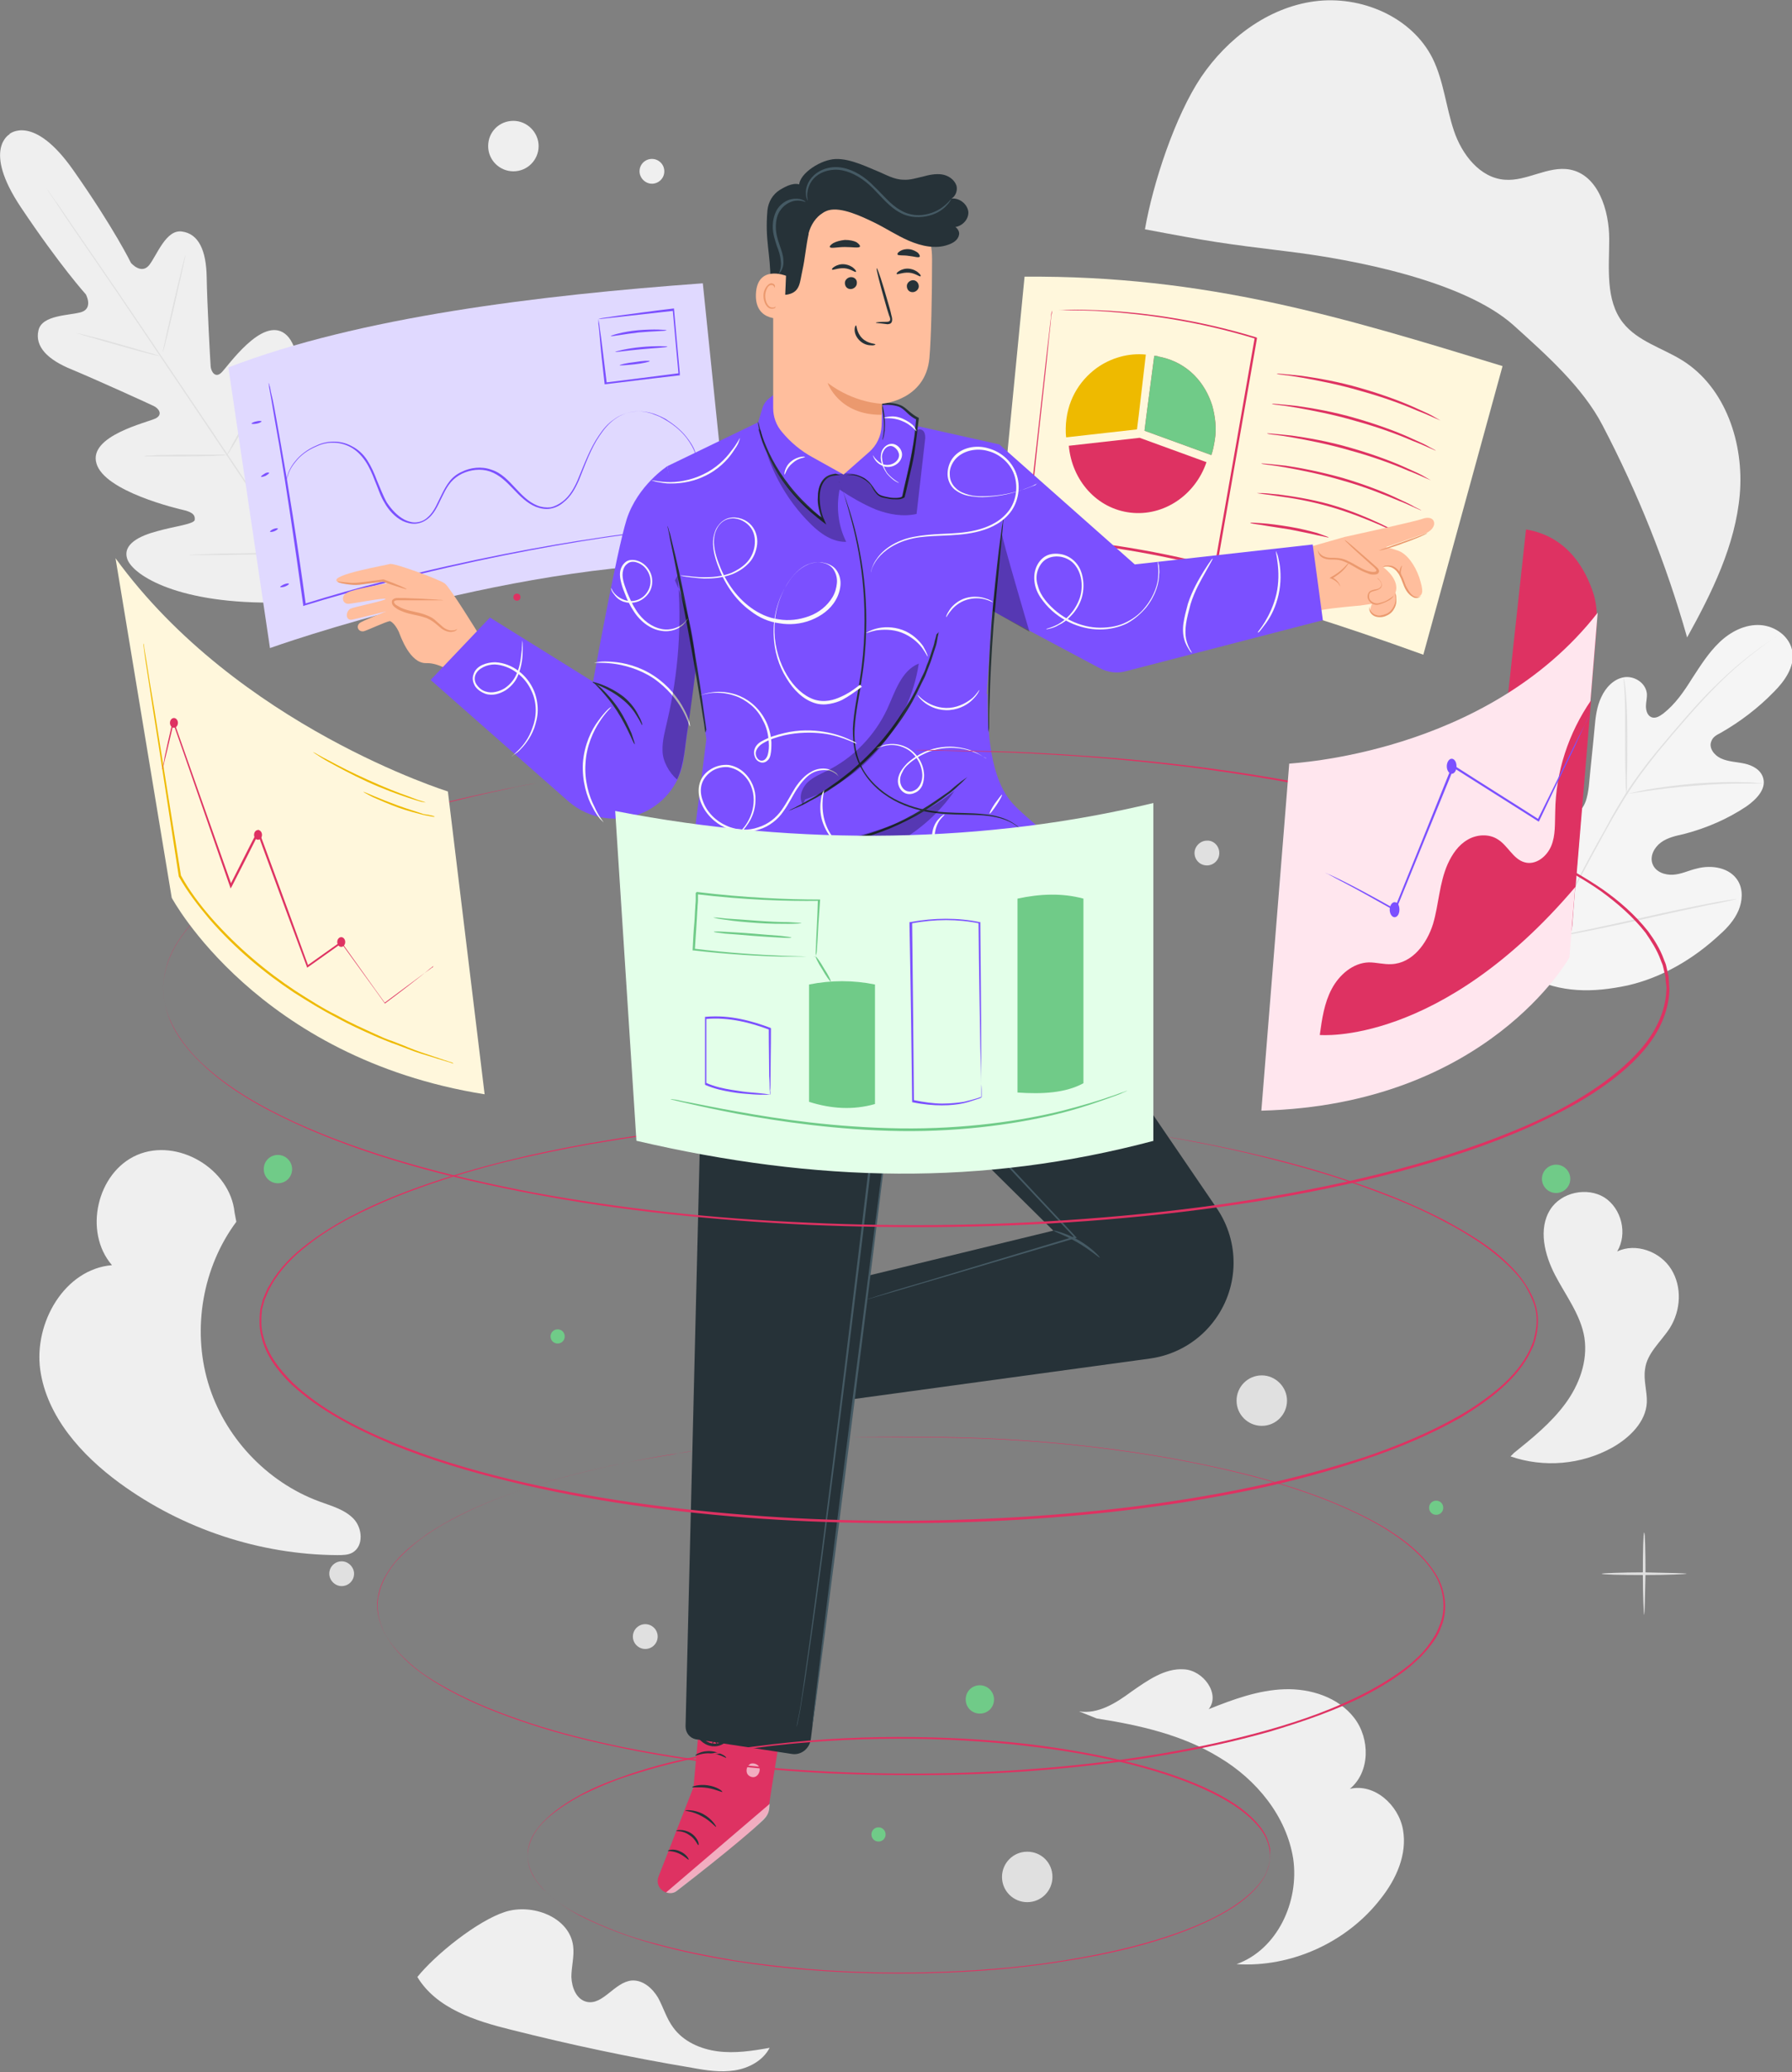 <?xml version="1.0" encoding="utf-8"?>
<!-- Generator: Adobe Illustrator 22.0.0, SVG Export Plug-In . SVG Version: 6.00 Build 0)  -->
<svg version="1.1" xmlns="http://www.w3.org/2000/svg" xmlns:xlink="http://www.w3.org/1999/xlink" x="0px" y="0px"
	 viewBox="0 0 404.9 468.1" style="enable-background:new 0 0 404.9 468.1;" xml:space="preserve">
<rect x="0" y="0" width="404.9" height="468.1" fill="#808080" stroke="none"/>
<style type="text/css">
	.st0{fill:#EFEFEF;}
	.st1{fill:#E0E0E0;}
	.st2{fill:#F5F5F5;}
	.st3{fill:#E0D9FF;}
	.st4{fill:#7B50FF;}
	.st5{fill:#FFF7DC;}
	.st6{fill:#EEBA00;}
	.st7{fill:#E8505B;}
	.st8{fill:#70CB88;}
	.st9{fill:#DE3262;}
	.st10{opacity:0.3;}
	.st11{fill:#FFBE9D;}
	.st12{fill:#EB996E;}
	.st13{opacity:0.6;}
	.st14{fill:#FFFFFF;}
	.st15{fill:#263238;}
	.st16{fill:#455A64;}
	.st17{fill:#FAFAFA;}
	.st18{fill:#E3FFE9;}
	.st19{fill:#FFE6EE;}
</style>
<g id="Background_Complete">
	<g>
		<g>
			<path class="st0" d="M79.9,343.1c-2-2.1-5-2.9-7.7-3.9c-12-4.4-21.6-14.7-25.2-26.9c-3.6-12.2-1.2-26.1,6.4-36.3l-0.4-2.1
				C52,264,40.1,257,31,260.9c-9.1,3.9-12.2,17.4-5.7,24.9c-10.7,0.9-17.7,13-16.2,23.7C10.6,320,18.4,328.7,27,335
				c14.2,10.4,31.7,16.2,49.2,16.3c1.2,0,2.5,0,3.5-0.6C82.2,349.2,81.9,345.2,79.9,343.1z"/>
		</g>
	</g>
	<g>
		<g>
			<path class="st0" d="M377.3,300c2.5-4,2.8-9.3,0.3-13.3c-2.5-4-8-6-12.2-4c2.4-4,1-9.7-2.9-12.2c-3.9-2.4-9.7-1.2-12.2,2.7
				c-2.8,4.4-1.3,10.3,1.1,14.9c2.4,4.6,5.8,9,6.6,14.1c0.8,5.3-1.2,10.7-4.4,15c-3.2,4.3-7.4,7.7-11.5,11l-0.8,0.8
				c7.5,2.6,16,1.9,23-2c3.9-2.2,7.6-5.8,7.8-10.2c0.1-2.5-0.8-5-0.4-7.5C372.1,305.7,375.3,303.1,377.3,300z"/>
		</g>
	</g>
	<g>
		<g>
			<path class="st0" d="M162.2,463.4c-3.9-0.5-7.8-2.2-10.1-5.4c-1.5-2-2.2-4.5-3.4-6.7c-1.3-2.2-3.5-4.1-6-3.9
				c-3.9,0.4-6.5,5.7-10.2,4.8c-2.3-0.6-3.3-3.2-3.4-5.6c0-2.3,0.7-4.7,0.4-7c-0.8-6.5-9.2-9.7-15.4-7.7c-6.2,2-15.7,9.6-19.8,14.7
				c4.3,7.1,13,9.9,21.1,11.9c13.5,3.4,27.1,6.3,40.9,8.6c3.2,0.6,6.5,1.1,9.7,0.6c3.2-0.5,6.4-2.2,7.9-5.1
				C170,463.3,166.1,463.9,162.2,463.4z"/>
		</g>
	</g>
	<g>
		<g>
			<path class="st0" d="M317,413.3c-1-5.6-6.5-10.5-12-9.2c4.6-3.8,4.6-11.3,1-16c-3.6-4.7-9.9-6.7-15.8-6.5
				c-5.9,0.2-11.6,2.3-17.1,4.5c2.7-3.4-1.2-8.8-5.6-9c-4.3-0.3-8.2,2.5-11.8,5c-3.5,2.6-7.6,5.2-11.9,4.5l4,1.6
				c9.6,1.5,19.4,3.7,27.7,8.8c8.4,5,15.2,13.3,16.7,22.9c1.4,9.7-3.6,20.5-12.8,23.8c12.3,0.8,24.9-4.9,32.5-14.7
				C315.5,424.5,318,418.9,317,413.3z"/>
		</g>
	</g>
	<g>
		<g>
			<g>
				<g>
					<path class="st1" d="M371.5,364.8c-0.1,0-0.3-4.2-0.3-9.3c0-5.1,0.1-9.3,0.3-9.3s0.3,4.2,0.3,9.3
						C371.7,360.7,371.6,364.8,371.5,364.8z"/>
				</g>
			</g>
		</g>
		<g>
			<g>
				<g>
					<path class="st1" d="M381.1,355.5c0,0.1-4.3,0.3-9.6,0.3c-5.3,0-9.6-0.1-9.6-0.3c0-0.1,4.3-0.3,9.6-0.3
						C376.8,355.3,381.1,355.4,381.1,355.5z"/>
				</g>
			</g>
		</g>
	</g>
	<g>
		<g>
			<g>
				<g>
					<path class="st1" d="M315,45.2c-0.1,0-0.3-4.2-0.3-9.3c0-5.1,0.1-9.3,0.3-9.3c0.1,0,0.3,4.2,0.3,9.3
						C315.2,41,315.1,45.2,315,45.2z"/>
				</g>
			</g>
		</g>
		<g>
			<g>
				<g>
					<path class="st1" d="M324.6,35.9c0,0.1-4.3,0.3-9.6,0.3c-5.3,0-9.6-0.1-9.6-0.3c0-0.1,4.3-0.3,9.6-0.3
						C320.3,35.6,324.6,35.7,324.6,35.9z"/>
				</g>
			</g>
		</g>
	</g>
	<g>
		<g>
			<path class="st1" d="M237.8,424c0,3.1-2.5,5.7-5.7,5.7c-3.1,0-5.7-2.5-5.7-5.7c0-3.1,2.5-5.7,5.7-5.7
				C235.3,418.3,237.8,420.8,237.8,424z"/>
		</g>
	</g>
	<g>
		<g>
			<path class="st1" d="M290.8,316.4c0,3.1-2.5,5.7-5.7,5.7c-3.1,0-5.7-2.5-5.7-5.7c0-3.1,2.5-5.7,5.7-5.7
				C288.2,310.7,290.8,313.3,290.8,316.4z"/>
		</g>
	</g>
	<g>
		<g>
			<path class="st0" d="M121.7,33c0,3.1-2.5,5.7-5.7,5.7c-3.1,0-5.7-2.5-5.7-5.7s2.5-5.7,5.7-5.7C119.1,27.3,121.7,29.9,121.7,33z"
				/>
		</g>
	</g>
	<g>
		<g>
			<circle class="st1" cx="145.8" cy="369.7" r="2.8"/>
		</g>
	</g>
	<g>
		<g>
			<path class="st1" d="M80,355.5c0,1.6-1.3,2.8-2.8,2.8s-2.8-1.3-2.8-2.8c0-1.6,1.3-2.8,2.8-2.8S80,354,80,355.5z"/>
		</g>
	</g>
	<g>
		<g>
			<path class="st0" d="M150.1,38.7c0,1.6-1.3,2.8-2.8,2.8s-2.8-1.3-2.8-2.8c0-1.6,1.3-2.8,2.8-2.8S150.1,37.1,150.1,38.7z"/>
		</g>
	</g>
	<g>
		<g>
			<path class="st1" d="M275.5,192.7c0,1.6-1.3,2.8-2.8,2.8c-1.6,0-2.8-1.3-2.8-2.8s1.3-2.8,2.8-2.8
				C274.2,189.8,275.5,191.1,275.5,192.7z"/>
		</g>
	</g>
	<g>
		<g>
			<g>
				<g>
					<path class="st0" d="M2.2,30.3c0,0-6.3,3.3,2.5,16.5c8.9,13.3,14.7,19.7,14.7,19.7s1.7,3.1-1,4c-2.7,0.8-8.9,0.6-9.7,4.1
						c-0.9,3.7,2.1,6.7,7.6,8.9c5.5,2.3,17.4,7.7,18.4,8.2c1.1,0.5,2.2,1.9,0.5,2.8c-1.7,0.9-15.3,3.9-13.4,10.2
						c1.8,6.3,18.2,10.2,20,10.6c1.8,0.5,2.3,1.1,2.2,2.1c0,1-4.7,1.5-8.5,2.6c-3.8,1-8,2.9-6.7,6.4c1.4,3.6,11.6,10.2,34.4,9.7
						l10.6-0.9l4.7-9.6c8.8-21.1,6.3-33,3.5-35.6c-2.8-2.6-6.1,0.7-8.4,3.9c-2.3,3.2-4.6,7.3-5.5,6.9c-0.9-0.3-1.3-1-1.1-2.9
						c0.2-1.8,2.6-18.5-2.6-22.5c-5.2-4-13,7.5-14.4,8.8c-1.4,1.3-2.3-0.3-2.4-1.4c-0.1-1.2-0.8-14.2-0.9-20.2
						c-0.1-6-1.8-9.8-5.6-10.3c-3.6-0.5-5.6,5.3-7.4,7.6c-1.8,2.2-4.1-0.5-4.1-0.5s-3.8-7.8-13-20.9C7.5,25.5,2.1,30.3,2.1,30.3"/>
				</g>
			</g>
		</g>
		<g>
			<g>
				<g>
					<g>
						<path class="st1" d="M74.7,137.7c-6.7-9.7-18.2-27-28.2-41.9c-10-14.8-19-28.3-25.7-38c-3.3-4.8-6-8.7-7.8-11.5
							c-0.9-1.3-1.6-2.4-2.1-3.1c-0.2-0.4-0.4-0.6-0.5-0.8c-0.1-0.2-0.2-0.3-0.2-0.3s0.1,0.1,0.2,0.3c0.1,0.2,0.3,0.5,0.6,0.8
							c0.5,0.7,1.2,1.8,2.2,3.1C15,49,17.7,52.9,21,57.7c6.7,9.7,15.7,23.1,25.7,37.9c10,14.9,21.5,32.2,28.1,41.9"/>
					</g>
				</g>
			</g>
		</g>
		<g>
			<g>
				<g>
					<g>
						<path class="st1" d="M17.3,75.3c0,0,0.3,0,0.8,0.1c0.5,0.1,1.2,0.3,2,0.5c1.7,0.4,4.1,1,6.7,1.8c2.5,0.7,4.9,1.4,6.6,1.9
							c0.8,0.2,1.5,0.4,2,0.6c0.5,0.1,0.7,0.2,0.7,0.2c0,0-0.3,0-0.8-0.1c-0.5-0.1-1.2-0.3-2-0.5c-1.7-0.4-4.1-1.1-6.6-1.8
							c-2.6-0.7-4.9-1.4-6.6-1.9c-0.8-0.2-1.5-0.4-2-0.6C17.6,75.4,17.3,75.3,17.3,75.3z"/>
					</g>
				</g>
			</g>
		</g>
		<g>
			<g>
				<g>
					<g>
						<path class="st1" d="M36.8,79.5c-0.1,0,1-4.9,2.4-11c1.4-6,2.6-10.9,2.7-10.9c0.1,0-1,4.9-2.4,11
							C38.1,74.7,36.9,79.6,36.8,79.5z"/>
					</g>
				</g>
			</g>
		</g>
		<g>
			<g>
				<g>
					<g>
						<path class="st1" d="M51.1,103c0,0,0.1-0.3,0.4-0.7c0.3-0.5,0.6-1.1,1-1.9c0.9-1.6,2.1-3.7,3.3-6.2c1.3-2.4,2.3-4.7,3.1-6.3
							c0.4-0.8,0.7-1.4,0.9-1.9c0.2-0.5,0.3-0.7,0.4-0.7c0,0-0.1,0.3-0.2,0.7c-0.2,0.5-0.4,1.1-0.8,2c-0.7,1.7-1.7,3.9-3,6.4
							c-1.2,2.4-2.5,4.6-3.4,6.1c-0.5,0.8-0.9,1.4-1.1,1.8C51.3,102.8,51.1,103.1,51.1,103z"/>
					</g>
				</g>
			</g>
		</g>
		<g>
			<g>
				<g>
					<g>
						<path class="st1" d="M32.6,103c0,0,0.3,0,0.7-0.1c0.5,0,1.2,0,2-0.1c1.7,0,4-0.1,6.5-0.1c2.5,0,4.8,0,6.5,0c0.8,0,1.4,0,2,0
							c0.5,0,0.7,0,0.7,0.1c0,0-0.3,0-0.7,0.1c-0.5,0-1.2,0-2,0.1c-1.7,0-4,0.1-6.5,0.1c-2.5,0-4.8,0-6.5,0c-0.8,0-1.4,0-2,0
							C32.9,103.1,32.6,103.1,32.6,103z"/>
					</g>
				</g>
			</g>
		</g>
		<g>
			<g>
				<g>
					<g>
						<path class="st1" d="M42.6,125.4c0,0,0.3-0.1,0.9-0.1c0.7,0,1.5-0.1,2.5-0.1c2.1-0.1,5.1-0.2,8.3-0.2c3.3-0.1,6.2-0.1,8.3-0.1
							c1,0,1.9,0,2.5,0c0.6,0,0.9,0,0.9,0c0,0-0.3,0.1-0.9,0.1c-0.7,0-1.5,0.1-2.5,0.1c-2.1,0.1-5.1,0.2-8.3,0.2
							c-3.2,0.1-6.2,0.1-8.3,0.1c-1,0-1.9,0-2.5,0C43,125.4,42.6,125.4,42.6,125.4z"/>
					</g>
				</g>
			</g>
		</g>
		<g>
			<g>
				<g>
					<g>
						<path class="st1" d="M65.6,124.7c0,0,0.1-0.3,0.4-0.9c0.3-0.6,0.7-1.4,1.2-2.4c1-2,2.5-4.8,4-8c1.5-3.1,2.8-6,3.7-8.1
							c0.4-1,0.8-1.8,1.1-2.5c0.3-0.6,0.4-0.9,0.4-0.9c0,0-0.1,0.3-0.3,0.9c-0.2,0.6-0.6,1.5-1,2.5c-0.9,2.1-2.1,5-3.6,8.2
							c-1.5,3.1-3,5.9-4.1,7.9c-0.6,1-1,1.8-1.3,2.4C65.8,124.4,65.6,124.7,65.6,124.7z"/>
					</g>
				</g>
			</g>
		</g>
	</g>
	<g>
		<g>
			<g>
				<g>
					<g>
						<g>
							<g>
								<path class="st2" d="M345.6,220.7c-11.3-9.8-12.3-25.9-10.3-40.1c0.3-2.4,0.3-4.9,1.7-6.9c1.4-2,4.1-3.1,6.2-1.9
									c1.7,1,2.2,3.2,3,5c1.1,2.4,2.8,4.5,5,5.9c1.4,0.9,3.2,1.6,4.8,1c2.2-0.9,2.7-3.7,3-6.1c0.4-4.4,0.9-8.8,1.3-13.2
									c0.2-2.4,0.5-4.8,1.5-6.9c1-2.2,2.8-4.1,5.1-4.5c2.3-0.4,4.9,1.2,5.2,3.6c0.1,1-0.2,2-0.2,2.9c0,1,0.3,2.1,1.2,2.5
									c0.9,0.4,1.9-0.2,2.7-0.8c2.7-2.1,4.7-5,6.5-7.9c1.9-2.9,3.7-5.8,6.2-8.2c2.5-2.4,5.8-4.1,9.2-3.9c3.4,0.2,6.8,2.6,7.3,6.1
									c0.5,3.4-1.8,6.6-4.2,9c-3.6,3.7-7.7,6.8-12.1,9.3c-0.8,0.4-1.7,0.9-2,1.8c-0.7,1.5,0.6,3.2,2.1,3.9
									c1.7,0.8,3.6,0.8,5.4,1.2c1.8,0.4,3.7,1.4,4.2,3.3c0.7,2.5-1.6,4.8-3.7,6.3c-4.3,2.9-9.2,5-14.2,6.3
									c-1.8,0.4-3.7,0.8-5.2,1.9c-1.5,1.1-2.6,3.1-1.9,4.9c0.7,1.8,2.8,2.5,4.6,2.4c1.9-0.1,3.6-1,5.4-1.4
									c3.4-0.9,7.5-0.2,9.3,2.8c1.2,2,1,4.6,0.1,6.7c-0.9,2.1-2.5,3.9-4.2,5.4c-5.9,5.5-13,9.7-20.8,11.5
									C359.8,224.3,352.7,224.3,345.6,220.7"/>
							</g>
						</g>
					</g>
				</g>
			</g>
		</g>
		<g>
			<g>
				<g>
					<g>
						<g>
							<g>
								<g>
									<path class="st1" d="M350.2,212.2c2.9-6.9,6.6-14.3,10.8-21.9c1.1-1.9,2.1-3.7,3.1-5.6c1-1.8,2.1-3.6,3.2-5.4
										c2.2-3.4,4.6-6.6,7-9.5c2.4-2.9,4.7-5.6,6.9-8.1c2.2-2.5,4.3-4.8,6.3-6.7c4-4,7.6-6.8,10.2-8.7c1.3-0.9,2.3-1.6,3-2.1
										c0.3-0.2,0.6-0.4,0.8-0.5c0.2-0.1,0.3-0.2,0.3-0.2c0,0-0.1,0.1-0.3,0.2c-0.2,0.1-0.4,0.3-0.8,0.5c-0.7,0.5-1.7,1.2-2.9,2.1
										c-2.5,1.9-6.1,4.7-10.1,8.8c-2,2-4.1,4.3-6.3,6.8c-2.2,2.5-4.5,5.2-6.9,8.1c-2.3,2.9-4.7,6-6.9,9.5
										c-1.1,1.7-2.1,3.5-3.2,5.3c-1,1.8-2.1,3.7-3.1,5.6c-4.2,7.6-8,14.9-10.9,21.8"/>
								</g>
							</g>
						</g>
					</g>
				</g>
			</g>
		</g>
		<g>
			<g>
				<g>
					<g>
						<g>
							<g>
								<g>
									<path class="st1" d="M367.5,179.4c0,0-0.1-0.4-0.1-1c-0.1-0.7-0.1-1.6-0.1-2.8c-0.1-2.4-0.1-5.7-0.1-9.3
										c0-3.6,0-6.9-0.1-9.3c-0.1-1.2-0.1-2.2-0.2-2.8c0-0.7-0.1-1,0-1c0,0,0.1,0.4,0.2,1c0.1,0.7,0.2,1.6,0.3,2.8
										c0.2,2.4,0.3,5.7,0.3,9.3c0,3.6,0,6.8-0.1,9.3c0,1.1,0,2.1,0,2.8C367.5,179,367.5,179.4,367.5,179.4z"/>
								</g>
							</g>
						</g>
					</g>
				</g>
			</g>
		</g>
		<g>
			<g>
				<g>
					<g>
						<g>
							<g>
								<g>
									<path class="st1" d="M398.4,177c0,0-0.4,0-1.2,0c-0.8,0-1.9,0-3.3,0c-2.8,0-6.7,0.1-11,0.5c-4.3,0.3-8.1,0.8-10.9,1.2
										c-1.4,0.2-2.5,0.4-3.3,0.5c-0.8,0.1-1.2,0.2-1.2,0.2c0,0,0.4-0.1,1.2-0.3c0.8-0.2,1.9-0.4,3.3-0.7c2.8-0.5,6.6-1,10.9-1.4
										c4.3-0.3,8.2-0.4,11-0.3c1.4,0,2.5,0.1,3.3,0.2C398,176.9,398.4,177,398.4,177z"/>
								</g>
							</g>
						</g>
					</g>
				</g>
			</g>
		</g>
		<g>
			<g>
				<g>
					<g>
						<g>
							<g>
								<g>
									<path class="st1" d="M350.6,211.7c0,0-0.1-0.1-0.2-0.4c-0.1-0.3-0.2-0.7-0.4-1.2c-0.3-1-0.8-2.5-1.3-4.3
										c-1.1-3.6-2.4-8.7-3.8-14.3c-1.4-5.6-2.7-10.7-3.7-14.3c-0.5-1.8-0.9-3.2-1.2-4.3c-0.1-0.5-0.2-0.9-0.3-1.2
										c-0.1-0.3-0.1-0.4-0.1-0.4c0,0,0.1,0.1,0.2,0.4c0.1,0.3,0.2,0.7,0.4,1.2c0.3,1,0.8,2.5,1.3,4.3c1.1,3.6,2.4,8.7,3.8,14.3
										c1.4,5.6,2.7,10.7,3.7,14.3c0.5,1.8,0.9,3.2,1.2,4.3c0.1,0.5,0.2,0.9,0.3,1.2C350.6,211.6,350.6,211.7,350.6,211.7z"/>
								</g>
							</g>
						</g>
					</g>
				</g>
			</g>
		</g>
		<g>
			<g>
				<g>
					<g>
						<g>
							<g>
								<g>
									<path class="st1" d="M392.3,203.1c0,0-0.1,0.1-0.4,0.1c-0.3,0.1-0.7,0.2-1.2,0.3c-1.1,0.2-2.6,0.6-4.5,0.9
										c-3.8,0.8-9,1.9-14.7,3.2c-5.7,1.3-11,2.4-14.7,3.1c-1.9,0.4-3.4,0.6-4.5,0.8c-0.5,0.1-0.9,0.1-1.2,0.2c-0.3,0-0.4,0-0.4,0
										c0,0,0.1-0.1,0.4-0.1c0.3-0.1,0.7-0.2,1.2-0.3c1.1-0.2,2.6-0.5,4.5-0.9c3.8-0.8,9-1.9,14.7-3.2c5.7-1.3,11-2.4,14.7-3.1
										c1.9-0.4,3.4-0.6,4.5-0.8c0.5-0.1,0.9-0.1,1.2-0.2C392.2,203.1,392.3,203,392.3,203.1z"/>
								</g>
							</g>
						</g>
					</g>
				</g>
			</g>
		</g>
	</g>
	<g>
		<g>
			<path class="st0" d="M258.7,51.8c1.8-10.4,6.8-25.6,12.7-34.4c5.9-8.7,15.1-15.7,25.6-17.1s22,3.5,26.7,12.9
				c2.5,5.1,3,10.9,4.8,16.3c1.8,5.4,5.9,10.7,11.5,11.1c5,0.4,9.8-3.2,14.7-2.3c6.4,1.2,8.9,9.2,8.9,15.7c0,6.5-0.9,13.8,3.1,18.9
				c3.3,4.2,8.9,5.7,13.4,8.5c9.8,6.1,14,18.8,13,30.3c-1,11.5-6.3,22.2-11.9,32.3c-4.7-16.6-11.1-32.6-19.1-47.9
				c-4.5-8.7-12.9-16.1-20.2-22.7c-11.3-10-36.1-14.8-51-16.6C276.2,55,273.5,54.6,258.7,51.8"/>
		</g>
	</g>
</g>
<g id="Back_Screens">
	<g>
		<g>
			<g>
				<g>
					<g>
						<path class="st3" d="M158.8,64c-37.1,2.7-77.6,7.6-107.2,19l9.4,63.4c0,0,57.5-20.6,104.3-19.2L158.8,64z"/>
					</g>
				</g>
			</g>
		</g>
		<g>
			<g>
				<g>
					<path class="st4" d="M156.1,118.9c0,0-0.1,0-0.4,0.1c-0.3,0-0.6,0.1-1.1,0.1c-1,0.1-2.3,0.3-4,0.5c-1.8,0.2-3.9,0.5-6.4,0.8
						c-2.5,0.4-5.3,0.7-8.5,1.2c-12.5,1.9-29.7,5.1-48.4,10c-6.5,1.7-12.8,3.4-18.5,5.2l-0.3,0.1l0-0.3c-2-14.5-3.9-27.1-5.4-36
						c-0.8-4.4-1.4-8-1.8-10.4c-0.2-1.2-0.4-2.1-0.5-2.8c0-0.3-0.1-0.5-0.1-0.7c0-0.2,0-0.2,0-0.2c0,0,0,0.1,0.1,0.2
						c0,0.2,0.1,0.4,0.2,0.7c0.1,0.7,0.3,1.6,0.6,2.8c0.5,2.4,1.1,5.9,1.9,10.4c1.6,8.9,3.6,21.4,5.6,36l-0.3-0.2
						c5.8-1.8,12-3.6,18.5-5.2c18.7-4.8,36-8,48.5-9.8c3.1-0.5,6-0.8,8.5-1.2c2.5-0.3,4.6-0.6,6.4-0.7c1.7-0.2,3.1-0.3,4.1-0.4
						c0.4,0,0.8-0.1,1.1-0.1C156,118.9,156.1,118.9,156.1,118.9z"/>
				</g>
			</g>
		</g>
		<g>
			<g>
				<g>
					<path class="st4" d="M157.4,103.5c0,0-0.1-0.4-0.4-1.3c-0.3-0.8-0.9-2-1.9-3.3c-1-1.3-2.5-2.7-4.5-3.9c-0.5-0.3-1-0.6-1.6-0.9
						c-0.6-0.2-1.2-0.5-1.8-0.7c-1.3-0.4-2.7-0.6-4.1-0.4c-1.4,0.2-2.9,0.7-4.2,1.7c-1.3,0.9-2.4,2.2-3.4,3.7
						c-2,2.9-3.2,6.4-4.7,10.1c-0.8,1.8-1.8,3.7-3.5,5c-0.8,0.7-1.8,1.2-2.9,1.4c-1.1,0.2-2.2,0-3.3-0.4c-4.2-1.7-6.1-6.5-10.4-8
						c-2.1-0.7-4.4-0.4-6.3,0.5c-1,0.5-1.8,1.1-2.5,1.9c-0.7,0.8-1.2,1.7-1.7,2.7c-1,1.9-1.7,4-3.3,5.4c-0.8,0.7-1.8,1.2-2.9,1.3
						c-1.1,0.1-2.1-0.2-3-0.6c-1.8-0.9-3.2-2.5-4.1-4.1c-1-1.6-1.5-3.4-2.2-5c-0.6-1.6-1.3-3.2-2.2-4.5c-0.9-1.3-2-2.4-3.3-3.1
						c-2.6-1.4-5.5-1.2-7.6-0.2c-2.2,0.9-3.8,2.2-4.8,3.5c-1.1,1.3-1.6,2.5-1.8,3.3c-0.3,0.8-0.3,1.3-0.3,1.3c0,0,0-0.5,0.2-1.3
						c0.2-0.8,0.7-2.1,1.8-3.4c1-1.3,2.7-2.7,4.9-3.6c2.1-1,5.2-1.3,7.9,0.2c1.4,0.7,2.6,1.8,3.5,3.2c0.9,1.4,1.6,3,2.2,4.6
						c0.7,1.6,1.3,3.3,2.2,4.9c1,1.5,2.3,3,4,3.9c0.8,0.4,1.8,0.7,2.7,0.6c1-0.1,1.9-0.5,2.6-1.2c1.5-1.3,2.2-3.4,3.2-5.3
						c0.5-1,1-1.9,1.7-2.8c0.7-0.9,1.6-1.6,2.7-2.1c2-1,4.5-1.3,6.7-0.5c2.3,0.7,3.9,2.5,5.4,4.1c1.5,1.6,3,3.2,5,4
						c1,0.4,2,0.5,3,0.4c1-0.2,1.9-0.7,2.7-1.3c1.6-1.2,2.6-3,3.4-4.8c1.5-3.6,2.8-7.2,4.8-10.1c1-1.5,2.1-2.8,3.5-3.7
						c1.3-1,2.9-1.5,4.4-1.7c1.5-0.2,3,0,4.3,0.4c0.7,0.2,1.3,0.5,1.8,0.7c0.6,0.3,1.1,0.5,1.6,0.9c2,1.3,3.5,2.7,4.5,4.1
						c1,1.3,1.6,2.5,1.8,3.4c0.1,0.4,0.2,0.7,0.3,1C157.4,103.4,157.4,103.5,157.4,103.5z"/>
				</g>
			</g>
		</g>
		<g>
			<g>
				<g>
					<path class="st4" d="M59.1,95.2c0,0.1-0.5,0.4-1.1,0.5c-0.6,0.1-1.1,0.1-1.2,0c0-0.1,0.5-0.4,1.1-0.5
						C58.6,95,59.1,95.1,59.1,95.2z"/>
				</g>
			</g>
		</g>
		<g>
			<g>
				<g>
					<path class="st4" d="M60.8,106.8c0.1,0.1-0.3,0.4-0.8,0.7c-0.5,0.2-1,0.3-1,0.2c-0.1-0.1,0.3-0.4,0.8-0.7
						C60.2,106.7,60.7,106.7,60.8,106.8z"/>
				</g>
			</g>
		</g>
		<g>
			<g>
				<g>
					<path class="st4" d="M62.8,119.4c0,0.1-0.3,0.4-0.8,0.6c-0.5,0.2-1,0.2-1,0.1c0-0.1,0.3-0.4,0.8-0.6
						C62.3,119.3,62.8,119.3,62.8,119.4z"/>
				</g>
			</g>
		</g>
		<g>
			<g>
				<g>
					<path class="st4" d="M65.3,131.9c0,0.1-0.4,0.4-0.9,0.6c-0.6,0.2-1.1,0.2-1.1,0.1c0-0.1,0.4-0.4,0.9-0.6
						C64.7,131.8,65.2,131.7,65.3,131.9z"/>
				</g>
			</g>
		</g>
		<g>
			<g>
				<g>
					<g>
						<path class="st4" d="M135.2,72.1c0,0,0.4-0.2,1.2-0.3c0.8-0.1,2-0.3,3.4-0.5c3-0.4,7.2-1,12.3-1.6l0.2,0l0,0.2
							c0.4,4.3,0.8,9.2,1.3,14.4l0,0.2l0,0.3l-0.2,0c-6.1,0.7-11.8,1.4-16.6,2l-0.2,0l0-0.2c-0.5-4.3-0.9-8-1.1-10.6
							c-0.1-1.2-0.2-2.2-0.3-2.9C135.2,72.4,135.2,72.1,135.2,72.1c0,0,0.1,0.4,0.2,1.1c0.1,0.7,0.2,1.7,0.4,2.9
							c0.3,2.6,0.8,6.2,1.3,10.5l-0.2-0.2c4.8-0.6,10.5-1.3,16.6-2.1l-0.2,0.3l0-0.2c-0.5-5.2-0.9-10.1-1.3-14.4l0.3,0.2
							C142.6,71.3,137.1,71.9,135.2,72.1z"/>
					</g>
				</g>
			</g>
			<g>
				<g>
					<g>
						<path class="st4" d="M150.6,74.6c0,0.2-2.9,0.2-6.3,0.5c-3.5,0.4-6.3,1-6.3,0.8c0-0.1,2.7-1,6.2-1.3
							C147.7,74.3,150.6,74.5,150.6,74.6z"/>
					</g>
				</g>
			</g>
			<g>
				<g>
					<g>
						<path class="st4" d="M150.8,78.3c0,0.2-2.7,0.3-5.9,0.6c-3.3,0.3-5.9,0.7-5.9,0.6c0-0.1,2.6-0.8,5.9-1.1
							C148.1,78.1,150.8,78.2,150.8,78.3z"/>
					</g>
				</g>
			</g>
			<g>
				<g>
					<g>
						<path class="st4" d="M146.8,81.6c0,0.1-1.5,0.5-3.4,0.7c-1.9,0.2-3.4,0.3-3.4,0.2c0-0.1,1.5-0.5,3.4-0.7
							C145.2,81.5,146.8,81.4,146.8,81.6z"/>
					</g>
				</g>
			</g>
		</g>
	</g>
	<g>
		<g>
			<g>
				<g>
					<g>
						<path class="st5" d="M339.5,82.7c-36.3-11.1-66.9-20.5-108-20.2l-6.3,64.6c42.7,3.8,57,6.6,96.4,20.8L339.5,82.7z"/>
					</g>
				</g>
			</g>
		</g>
		<g>
			<g>
				<g>
					<g>
						<g>
							<g>
								<g>
									<path class="st6" d="M257.3,93.8l1.6-13.7c-3.8-0.4-7.9,0.7-11.2,3.1c-3.9,2.9-6.8,7.5-6.9,13.6c0,0.7,0,1.3,0.1,2
										c0,0,0,0,0,0l0,0l16-1.8L257.3,93.8z"/>
								</g>
							</g>
						</g>
					</g>
					<g>
						<g>
							<g>
								<g>
									<path class="st7" d="M273.9,91.6c-1.6-5.1-5.4-9.5-11.4-10.9c-0.2,0-0.3-0.1-0.5-0.1c-0.1,0-0.2,0-0.3-0.1
										c-0.3-0.1-0.6-0.1-0.9-0.1c0,0,0,0,0,0c0,0,0,0,0,0c0,0,0,0,0,0l0,0v0L259,94.1l-0.4,3.2l15.1,5.5l0,0v0
										c0.4-1.1,0.6-2.3,0.8-3.5C274.9,96.8,274.6,94.1,273.9,91.6z"/>
								</g>
							</g>
						</g>
					</g>
					<g>
						<g>
							<g>
								<g>
									<path class="st8" d="M273.9,91.6c-1.6-5.1-5.4-9.5-11.4-10.9c-0.2,0-0.3-0.1-0.5-0.1c-0.1,0-0.2,0-0.3-0.1
										c-0.3-0.1-0.6-0.1-0.9-0.1c0,0,0,0,0,0c0,0,0,0,0,0c0,0,0,0,0,0l0,0v0L259,94.1l-0.4,3.2l15.1,5.5l0,0v0
										c0.4-1.1,0.6-2.3,0.8-3.5C274.9,96.8,274.6,94.1,273.9,91.6z"/>
								</g>
							</g>
						</g>
					</g>
				</g>
				<g>
					<g>
						<g>
							<g>
								<path class="st9" d="M257.5,98.9l-16,1.8c0.7,7.8,6.3,14.2,13.9,15.1c7.6,0.9,14.7-4,17.2-11.4L257.5,98.9"/>
							</g>
						</g>
					</g>
				</g>
			</g>
		</g>
		<g>
			<g>
				<g>
					<path class="st9" d="M325.5,95c0,0-0.5-0.2-1.4-0.6c-0.9-0.4-2.2-1-3.8-1.6c-3.2-1.4-7.8-3.1-12.9-4.5c-5.1-1.5-9.9-2.4-13.3-3
						c-1.7-0.3-3.1-0.5-4.1-0.6c-1-0.1-1.5-0.2-1.5-0.3c0,0,0.5,0,1.5,0.1c1,0.1,2.4,0.2,4.1,0.4c3.5,0.5,8.3,1.3,13.4,2.8
						c5.2,1.5,9.7,3.2,12.9,4.7c1.6,0.7,2.9,1.3,3.7,1.8C325,94.7,325.5,95,325.5,95z"/>
				</g>
			</g>
		</g>
		<g>
			<g>
				<g>
					<path class="st9" d="M324.4,101.8c0,0-0.5-0.2-1.4-0.6c-0.9-0.4-2.2-1-3.8-1.6c-3.2-1.4-7.8-3.1-12.9-4.5
						c-5.1-1.5-9.9-2.4-13.3-3c-1.7-0.3-3.1-0.5-4.1-0.6c-1-0.1-1.5-0.2-1.5-0.3c0,0,0.5,0,1.5,0.1c1,0.1,2.4,0.2,4.1,0.4
						c3.5,0.5,8.3,1.3,13.4,2.8c5.2,1.5,9.7,3.2,12.9,4.7c1.6,0.7,2.9,1.3,3.7,1.8C323.9,101.5,324.4,101.7,324.4,101.8z"/>
				</g>
			</g>
		</g>
		<g>
			<g>
				<g>
					<path class="st9" d="M323.3,108.5c0,0-0.5-0.2-1.4-0.6c-0.9-0.4-2.2-1-3.8-1.6c-3.2-1.4-7.8-3.1-12.9-4.5
						c-5.1-1.5-9.9-2.4-13.3-3c-1.7-0.3-3.1-0.5-4.1-0.6c-1-0.1-1.5-0.2-1.5-0.3c0,0,0.5,0,1.5,0.1c1,0.1,2.4,0.2,4.1,0.4
						c3.5,0.5,8.3,1.3,13.4,2.8c5.2,1.5,9.7,3.2,12.9,4.7c1.6,0.7,2.9,1.3,3.7,1.8C322.8,108.2,323.3,108.5,323.3,108.5z"/>
				</g>
			</g>
		</g>
		<g>
			<g>
				<g>
					<path class="st9" d="M321.1,115.3c0,0-0.5-0.2-1.4-0.6c-0.9-0.4-2.1-1-3.7-1.6c-3.1-1.3-7.5-3.1-12.5-4.5c-5-1.5-9.6-2.4-13-3
						c-1.7-0.3-3-0.5-4-0.6c-0.9-0.1-1.5-0.2-1.5-0.3c0,0,0.5,0,1.5,0.1c1,0.1,2.3,0.2,4,0.4c3.4,0.5,8,1.4,13,2.8
						c5,1.5,9.4,3.2,12.5,4.7c1.5,0.7,2.8,1.3,3.6,1.8C320.6,115,321.1,115.2,321.1,115.3z"/>
				</g>
			</g>
		</g>
		<g>
			<g>
				<g>
					<path class="st9" d="M316.3,120.6c0,0-0.5-0.1-1.2-0.5c-0.9-0.4-2-0.9-3.3-1.5c-2.8-1.2-6.7-2.8-11.2-4.1
						c-4.5-1.3-8.6-2-11.7-2.4c-1.4-0.2-2.6-0.4-3.6-0.5c-0.8-0.1-1.3-0.2-1.3-0.2c0,0,0.5,0,1.3,0c0.9,0,2.1,0.2,3.6,0.3
						c3,0.4,7.2,1,11.8,2.3c4.5,1.3,8.4,3,11.2,4.3c1.4,0.7,2.5,1.2,3.2,1.6C315.9,120.4,316.3,120.6,316.3,120.6z"/>
				</g>
			</g>
		</g>
		<g>
			<g>
				<g>
					<path class="st9" d="M300.2,121.4c0,0.1-1-0.2-2.6-0.5c-1.6-0.4-3.8-0.8-6.2-1.3c-2.4-0.4-4.7-0.7-6.3-1
						c-1.6-0.2-2.6-0.4-2.6-0.5c0-0.1,1,0,2.6,0.1c1.6,0.1,3.9,0.4,6.3,0.8c2.5,0.4,4.7,1,6.2,1.4
						C299.2,121,300.2,121.3,300.2,121.4z"/>
				</g>
			</g>
		</g>
		<g>
			<g>
				<g>
					<path class="st9" d="M237.7,70.1c0,0,0.3,0,0.8,0c0.6,0,1.4,0,2.5-0.1c2.2-0.1,5.4,0,9.5,0.2c8.1,0.5,19.8,1.9,33.3,6l0.2,0.1
						l0,0.2c-2.5,14.3-5.5,31.4-8.7,49.6c-0.1,0.7-0.3,1.5-0.4,2.2l0,0.3l-0.3-0.1c-7.6-2-15.1-3.5-22.2-4.6
						c-7.2-1.1-14-1.9-20.4-2.3l-0.2,0l0-0.2c1.8-15.3,3.2-28.1,4.2-37.1c0.5-4.5,0.9-8,1.2-10.4c0.1-1.2,0.3-2.1,0.3-2.7
						c0-0.3,0.1-0.5,0.1-0.7C237.7,70.2,237.7,70.1,237.7,70.1c0,0,0,0.1,0,0.3c0,0.2,0,0.4-0.1,0.7c-0.1,0.7-0.2,1.6-0.3,2.8
						c-0.3,2.4-0.6,6-1.1,10.5c-1,9-2.4,21.8-4,37l-0.2-0.3c6.4,0.4,13.2,1.2,20.4,2.2c7.2,1.1,14.7,2.6,22.3,4.6l-0.3,0.2
						c0.1-0.7,0.3-1.5,0.4-2.2c3.2-18.2,6.2-35.2,8.7-49.6l0.1,0.2c-13.4-4.1-25.1-5.5-33.2-6.1c-4.1-0.3-7.3-0.3-9.4-0.3
						c-1.1,0-1.9,0-2.5,0C238.1,70.1,237.7,70.1,237.7,70.1z"/>
				</g>
			</g>
		</g>
	</g>
</g>
<g id="Character">
	<g>
		<g>
			<g>
				<polyline class="st7" points="198.1,202.2 233.5,210 238.9,202.2 238,192.1 232.7,187.2 214.1,187.2 196.8,202.8 				"/>
			</g>
		</g>
		<g class="st10">
			<g>
				<polyline points="198.1,202.2 233.5,210 238.9,202.2 238,192.1 232.7,187.2 214.1,187.2 196.8,202.8 				"/>
			</g>
		</g>
		<g>
			<g>
				<g>
					<g>
						<g>
							<g>
								<g>
									<g>
										<g>
											<g>
												<g>
													<path class="st11" d="M252.1,129.3l44.7-6l7-2c0,0,16.1-3.5,17.6-4.1c1.7-0.6,2.5,0.1,2.6,0.7c0.3,1-0.7,2.2-2.2,2.7
														c-0.5,0.2-8.7,3-8.7,3s0.8,0.1,2.8,0.8c2,0.7,3.8,3.2,4.8,6.1c0.9,2.9,0.9,3.8-0.2,4.3c-0.5,0.2-0.9,0-1.3-0.2
														c-0.6-0.4-1.1-1-1.3-1.7c-1.6-4.7-4.5-5.1-4.5-5.1l-0.9,0.3c0,0,3,2.1,3,4.7c0,0.4-0.1,0.8-0.2,1.1
														c0.4,1.2,0.2,2.7-0.6,3.7c-0.9,1.1-2.3,1.6-3.7,1.4c-0.6-0.1-1.3-0.5-1.4-1.1c0-0.3,0.1-0.7,0.2-1
														c0.1-0.2,0.1-0.3,0.2-0.5l-2.7,0.4c0,0-6.1,0.5-8.7,1l-41.8,12.6c-5.8,1.7-11.9-1.6-13.6-7.4l0,0
														C241.3,136.6,245.6,130.2,252.1,129.3z"/>
												</g>
											</g>
										</g>
									</g>
								</g>
							</g>
						</g>
					</g>
				</g>
				<g>
					<g>
						<g>
							<g>
								<g>
									<g>
										<g>
											<g>
												<g>
													<g>
														<path class="st11" d="M297.8,124.4c0.1,0.9,1,1.6,1.9,1.8c0.9,0.2,1.9,0.1,2.8,0.2c2.8,0.4,4.9,2.9,7.7,3.1
															c0.4,0,0.9,0,1-0.4c0.1-0.3-0.2-0.7-0.5-0.9c-2.3-2.1-4.6-4.1-7-6.2"/>
													</g>
												</g>
											</g>
										</g>
									</g>
								</g>
							</g>
						</g>
					</g>
					<g>
						<g>
							<g>
								<g>
									<g>
										<g>
											<g>
												<g>
													<g>
														<g>
															<path class="st12" d="M303.9,122c0,0,0.3,0.2,0.8,0.6c0.5,0.4,1.2,1,2.1,1.8c0.9,0.8,2,1.7,3.1,2.7
																c0.3,0.3,0.6,0.5,0.9,0.8c0.3,0.3,0.7,0.5,0.8,1.1c0,0.3-0.2,0.6-0.5,0.7c-0.3,0.1-0.5,0.1-0.8,0.1
																c-0.5,0-0.9-0.1-1.3-0.3c-1.8-0.6-3.1-1.6-4.5-2.3c-0.7-0.3-1.3-0.6-2-0.7c-0.6-0.1-1.3-0.1-1.9-0.1
																c-1.2,0-2.2-0.5-2.5-1.1c-0.4-0.6-0.3-1-0.3-1c0.1,0,0,0.4,0.5,0.8c0.4,0.5,1.3,0.9,2.4,0.9c0.6,0,1.2,0,1.9,0.1
																c0.7,0.1,1.4,0.3,2.1,0.7c1.4,0.6,2.8,1.7,4.4,2.2c0.4,0.1,0.8,0.2,1.2,0.2c0.4,0,0.7-0.1,0.7-0.3
																c0-0.2-0.3-0.5-0.6-0.8c-0.3-0.3-0.6-0.5-0.9-0.8c-1.1-1-2.1-1.9-3-2.7c-0.9-0.8-1.5-1.4-2-1.9
																C304.1,122.3,303.8,122.1,303.9,122z"/>
														</g>
													</g>
												</g>
											</g>
										</g>
									</g>
								</g>
							</g>
						</g>
					</g>
				</g>
				<g>
					<g>
						<g>
							<g>
								<g>
									<g>
										<g>
											<g>
												<g>
													<g>
														<path class="st12" d="M312.4,128.1c0,0.1,0.7-0.3,1.8,0c0.5,0.1,1.1,0.5,1.5,1.1c0.5,0.6,0.8,1.3,1.1,2.1
															c0.3,0.8,0.6,1.6,1,2.2c0.4,0.6,0.9,1.1,1.5,1.4c0.5,0.3,1.1,0.2,1.4,0c0.3-0.2,0.4-0.3,0.4-0.3c0,0-0.2,0.1-0.4,0.2
															c-0.3,0.1-0.7,0.1-1.2-0.1c-0.5-0.3-0.9-0.7-1.3-1.4c-0.4-0.6-0.7-1.4-1-2.2c-0.3-0.8-0.7-1.6-1.2-2.2
															c-0.5-0.6-1.1-1-1.7-1.1c-0.6-0.1-1.1,0-1.4,0C312.6,128,312.4,128.1,312.4,128.1z"/>
													</g>
												</g>
											</g>
										</g>
									</g>
								</g>
							</g>
						</g>
					</g>
				</g>
				<g>
					<g>
						<g>
							<g>
								<g>
									<g>
										<g>
											<g>
												<g>
													<g>
														<path class="st12" d="M322.5,120.4c0,0-0.6,0.2-1.6,0.6c-1.1,0.4-2.4,0.9-3.9,1.4c-1.5,0.5-2.8,1-3.9,1.4
															c-1,0.3-1.6,0.6-1.6,0.6c0,0,0.7-0.1,1.7-0.4c1-0.3,2.4-0.7,3.9-1.3c1.5-0.5,2.9-1.1,3.9-1.5
															C321.9,120.8,322.5,120.5,322.5,120.4z"/>
													</g>
												</g>
											</g>
										</g>
									</g>
								</g>
							</g>
						</g>
					</g>
				</g>
				<g>
					<g>
						<g>
							<g>
								<g>
									<g>
										<g>
											<g>
												<g>
													<g>
														<path class="st12" d="M311.2,130.6c0,0,0.1,0.2,0.4,0.4c0.2,0.2,0.6,0.7,0.5,1.2c0,0.3-0.2,0.5-0.5,0.7
															c-0.3,0.2-0.7,0.2-1.1,0.3c-0.4,0.1-0.9,0.2-1.2,0.6c-0.3,0.4-0.4,1-0.2,1.5c0.2,0.5,0.6,0.9,1,1.1
															c0.4,0.2,0.9,0.3,1.3,0.2c0.8-0.2,1.5-0.5,2.1-0.8c0.6-0.3,1-0.6,1.2-0.9c0.2-0.3,0.3-0.5,0.3-0.5
															c0,0-0.1,0.2-0.4,0.4c-0.2,0.2-0.7,0.5-1.2,0.8c-0.5,0.3-1.2,0.5-2,0.7c-0.7,0.1-1.7-0.3-2-1.1
															c-0.1-0.4-0.1-0.9,0.1-1.2c0.2-0.3,0.6-0.4,1-0.5c0.4-0.1,0.8-0.2,1.1-0.4c0.4-0.2,0.6-0.5,0.6-0.9
															c0-0.7-0.4-1.1-0.7-1.4C311.4,130.7,311.3,130.6,311.2,130.6z"/>
													</g>
												</g>
											</g>
										</g>
									</g>
								</g>
							</g>
						</g>
					</g>
				</g>
				<g>
					<g>
						<g>
							<g>
								<g>
									<g>
										<g>
											<g>
												<g>
													<g>
														<path class="st12" d="M310.3,136.2c0,0-0.2,0-0.4,0.2c-0.2,0.2-0.5,0.6-0.5,1.2c0,0.6,0.5,1.3,1.2,1.6
															c0.7,0.3,1.6,0.3,2.4,0c0.8-0.3,1.5-0.8,1.9-1.5c0.4-0.6,0.6-1.3,0.6-1.9c0-0.6-0.1-1-0.1-1.3
															c-0.1-0.3-0.2-0.4-0.2-0.4c-0.1,0,0.2,0.7,0.1,1.7c-0.1,0.5-0.3,1.1-0.7,1.7c-0.4,0.6-1,1.1-1.8,1.3
															c-0.8,0.3-1.6,0.3-2.2,0c-0.6-0.3-1-0.8-1.1-1.3c-0.1-0.5,0.2-0.9,0.4-1.1C310.1,136.3,310.3,136.2,310.3,136.2z"/>
													</g>
												</g>
											</g>
										</g>
									</g>
								</g>
							</g>
						</g>
					</g>
				</g>
				<g>
					<g>
						<g>
							<g>
								<g>
									<g>
										<g>
											<g>
												<g>
													<g>
														<path class="st12" d="M302.8,132.5c0,0,0-0.3-0.3-0.8c-0.3-0.4-0.8-1-1.6-1.3l0,0.3c0.3-0.2,0.7-0.3,1-0.6
															c1.9-1.2,2.9-2.9,2.8-2.9c-0.1-0.1-1.1,1.4-3,2.6c-0.3,0.2-0.7,0.4-1,0.6l-0.3,0.2l0.4,0.1c0.7,0.3,1.3,0.8,1.6,1.1
															C302.7,132.3,302.8,132.5,302.8,132.5z"/>
													</g>
												</g>
											</g>
										</g>
									</g>
								</g>
							</g>
						</g>
					</g>
				</g>
				<g>
					<g>
						<g>
							<g>
								<g>
									<g>
										<g>
											<g>
												<g>
													<g>
														<path class="st12" d="M316.8,127.8c-0.1-0.1-0.5,0.5-0.6,1.3c-0.1,0.8,0.3,1.4,0.4,1.4c0.1,0-0.1-0.6-0.1-1.3
															C316.6,128.3,316.8,127.8,316.8,127.8z"/>
													</g>
												</g>
											</g>
										</g>
									</g>
								</g>
							</g>
						</g>
					</g>
				</g>
			</g>
		</g>
		<g>
			<g>
				<g>
					<g>
						<g>
							<path class="st11" d="M108.2,143.3c0,0-6.5-10.6-7.7-11.5c-1.2-0.9-11.5-4.7-12.4-4.4c-0.9,0.3-13.4,2.4-12,3.9
								c1.4,1.5,10.2-0.1,10.2-0.1l1.2,0.6c0,0-7.5,1.2-9.1,2.1c-1.5,0.8-1,2.6,0.4,2.5c1.4-0.1,7.9-1.4,8.3-1.1
								c0.4,0.3-7.1,1.8-7.9,2.2c-1.1,0.6-1.2,2.6,0.2,2.5c0.8-0.1,7.9-1.9,7.9-1.9s-5.6,2.2-6.1,2.7c-0.8,0.8-0.2,2,1,1.8
								c0.8-0.2,4.8-2.1,5.9-2.3c0,0,1,0.3,2,2.4c0.4,1,2.5,7.2,6.2,7.1c3.3-0.1,6.5,2.6,6.5,2.6L108.2,143.3z"/>
						</g>
					</g>
				</g>
				<g>
					<g>
						<g>
							<g>
								<path class="st12" d="M76.3,131.4c0,0.1,0.8,0.4,2.3,0.6c0.7,0.1,1.6,0.2,2.6,0.1c1-0.1,2-0.3,3.1-0.4
									c0.8-0.1,1.6-0.2,2.3-0.3l-0.1,0c3.1,1.1,5.4,1.8,5.4,1.7c0-0.1-2.1-1.1-5.2-2.2l-0.1,0l-0.1,0c-0.7,0.1-1.5,0.2-2.3,0.3
									c-1.1,0.2-2.1,0.3-3.1,0.4c-0.9,0.1-1.8,0.1-2.5,0C77.2,131.5,76.3,131.3,76.3,131.4z"/>
							</g>
						</g>
					</g>
				</g>
			</g>
			<g>
				<g>
					<g>
						<g>
							<g>
								<path class="st11" d="M103.4,142c-0.8,0.7-2,0.5-2.9,0c-0.9-0.5-1.6-1.4-2.4-2c-2.5-1.8-6.2-1.4-8.7-3.3
									c-0.3-0.3-0.7-0.7-0.5-1.1c0.2-0.4,0.7-0.4,1.1-0.4c3.4,0.1,6.9,0.2,10.3,0.2"/>
							</g>
						</g>
					</g>
					<g>
						<g>
							<g>
								<g>
									<path class="st12" d="M100.2,135.6c0,0-0.4-0.1-1.1-0.1c-0.7-0.1-1.8-0.1-3-0.2c-1.3-0.1-2.9-0.1-4.5-0.2
										c-0.4,0-0.9,0-1.3,0c-0.4,0-1-0.1-1.5,0.3c-0.3,0.2-0.3,0.7-0.2,1c0.1,0.3,0.3,0.5,0.5,0.7c0.4,0.3,0.8,0.6,1.3,0.8
										c1.9,0.9,3.8,1,5.3,1.5c0.8,0.2,1.5,0.6,2.1,1c0.6,0.4,1.1,0.9,1.6,1.3c1,0.9,2.2,1.2,2.9,1c0.8-0.1,1-0.6,1-0.6
										c0-0.1-0.3,0.3-1,0.3c-0.7,0.1-1.7-0.2-2.6-1.1c-0.5-0.4-1-0.9-1.6-1.4c-0.6-0.5-1.4-0.8-2.2-1.1c-1.6-0.6-3.5-0.7-5.3-1.5
										c-0.4-0.2-0.8-0.5-1.2-0.7c-0.3-0.3-0.5-0.6-0.3-0.8c0.2-0.2,0.6-0.2,1.1-0.2c0.4,0,0.9,0,1.3,0c1.7,0,3.2,0,4.5,0
										c1.3,0,2.3,0,3,0C99.8,135.6,100.2,135.6,100.2,135.6z"/>
								</g>
							</g>
						</g>
					</g>
				</g>
			</g>
		</g>
		<g>
			<g>
				<g>
					<g>
						<g>
							<path class="st9" d="M159.1,377.5l-2.4,26.2l-7.9,20.2c-0.6,1.5,0.2,3.1,1.7,3.6l0,0c0.8,0.3,1.7,0.1,2.4-0.4
								c4.4-3.4,20.7-15.9,20.7-17.8c0.1-2.2,4.4-27.5,4.4-27.5L159.1,377.5z"/>
						</g>
					</g>
				</g>
			</g>
			<g class="st13">
				<g>
					<g>
						<g>
							<path class="st14" d="M150.5,427.5l23.4-20l-0.1,1.1c-0.1,1-0.6,1.8-1.3,2.5c-1.9,1.8-7.2,6.5-19.5,16
								C152.3,427.7,151.4,427.8,150.5,427.5L150.5,427.5z"/>
						</g>
					</g>
				</g>
			</g>
			<g class="st13">
				<g>
					<g>
						<g>
							<g>
								<path class="st14" d="M169.5,398.5c-0.7,0.4-1,1.3-0.7,2.1c0.3,0.7,1.3,1.1,2,0.7c0.7-0.4,1.1-1.5,0.7-2.2
									c-0.4-0.7-1.6-1-2.2-0.5"/>
							</g>
						</g>
					</g>
				</g>
			</g>
			<g>
				<g>
					<g>
						<g>
							<g>
								<path class="st15" d="M157.8,416.8c-0.2,0.1-0.6-1.4-2.1-2.3c-1.4-1-2.9-0.8-2.9-0.9c0-0.1,0.3-0.2,1-0.2
									c0.6,0,1.5,0.2,2.3,0.7c0.8,0.5,1.3,1.2,1.6,1.8C157.9,416.4,157.9,416.8,157.8,416.8z"/>
							</g>
						</g>
					</g>
				</g>
			</g>
			<g>
				<g>
					<g>
						<g>
							<g>
								<path class="st15" d="M155.6,420.1c-0.1,0.1-0.9-0.8-2.2-1.4c-1.3-0.6-2.5-0.5-2.5-0.6c-0.1-0.1,1.3-0.6,2.7,0.1
									C155.1,418.8,155.7,420,155.6,420.1z"/>
							</g>
						</g>
					</g>
				</g>
			</g>
			<g>
				<g>
					<g>
						<g>
							<g>
								<path class="st15" d="M161.8,412.7c-0.1,0.1-1.3-1.4-3.2-2.4c-1.9-1.1-3.8-1.2-3.8-1.3c0-0.1,2-0.3,4.1,0.8
									C160.9,410.9,161.9,412.6,161.8,412.7z"/>
							</g>
						</g>
					</g>
				</g>
			</g>
			<g>
				<g>
					<g>
						<g>
							<g>
								<path class="st15" d="M163.2,404.8c-0.1,0.1-1.5-0.6-3.3-0.9c-1.9-0.3-3.4,0-3.5-0.2c-0.1-0.1,1.5-0.7,3.5-0.4
									C162,403.6,163.3,404.6,163.2,404.8z"/>
							</g>
						</g>
					</g>
				</g>
			</g>
			<g>
				<g>
					<g>
						<g>
							<g>
								<path class="st15" d="M164.1,397.1c-0.1,0.1-1.5-0.9-3.4-1c-2-0.2-3.5,0.6-3.6,0.5c0-0.1,0.3-0.4,0.9-0.6
									c0.6-0.3,1.6-0.5,2.7-0.4c1.1,0.1,2,0.5,2.6,0.8C163.9,396.7,164.1,397,164.1,397.1z"/>
							</g>
						</g>
					</g>
				</g>
			</g>
			<g>
				<g>
					<g>
						<g>
							<g>
								<path class="st15" d="M160.9,394.6c0,0-0.1-0.4,0.1-1c0.1-0.6,0.4-1.5,1.1-2.5c0.3-0.5,0.7-1,1.5-1.3c0.4-0.1,0.9,0,1.2,0.4
									c0.3,0.4,0.3,0.8,0.3,1.2c-0.2,1.7-1.8,3.1-3.7,3.1c-1.9,0-3.5-1.3-4.1-2.8c-0.1-0.4-0.2-0.9,0.1-1.3
									c0.3-0.4,0.8-0.5,1.2-0.4c0.8,0.2,1.2,0.7,1.6,1.1c0.8,0.8,1.3,1.7,1.6,2.2c0.3,0.6,0.3,0.9,0.3,1c-0.1,0.1-0.5-1.4-2.1-2.9
									c-0.4-0.4-0.9-0.8-1.4-0.9c-0.3-0.1-0.5,0-0.6,0.2c-0.1,0.2-0.1,0.5,0,0.8c0.5,1.2,1.9,2.4,3.5,2.4c1.6,0,3-1.3,3.2-2.6
									c0-0.3,0-0.7-0.2-0.9c-0.1-0.2-0.4-0.3-0.7-0.2c-0.5,0.1-0.9,0.7-1.3,1.1C161,393.1,161,394.6,160.9,394.6z"/>
							</g>
						</g>
					</g>
				</g>
			</g>
		</g>
		<g>
			<g>
				<g>
					<path class="st15" d="M183.2,392.9l19.6-155.5l-6.3-36.1l-37,2L154.9,390c0,1.4,0.9,2.6,2.3,2.9l21.6,3.3
						C180.9,396.6,182.9,395.1,183.2,392.9z"/>
				</g>
			</g>
			<g>
				<g>
					<path class="st15" d="M202.3,242.7L238,278l-51.4,12.5l3.7,25.9l69.5-9.5c5.9-0.8,11.3-4,14.8-8.9v0c5.4-7.5,5.5-17.5,0.3-25.1
						l-54.2-79.5l-24.2,7.9L202.3,242.7z"/>
				</g>
			</g>
			<g>
				<g>
					<g>
						<path class="st16" d="M200.3,233.7c0.1,0,0.7,2,1.2,4.4c0.5,2.5,0.9,4.5,0.7,4.6c-0.1,0-0.7-2-1.2-4.4
							C200.5,235.8,200.2,233.7,200.3,233.7z"/>
					</g>
				</g>
			</g>
			<g>
				<g>
					<g>
						<path class="st16" d="M195.1,293.8c0,0,0.3-0.1,0.8-0.3c0.6-0.2,1.4-0.4,2.5-0.8c2.2-0.7,5.4-1.7,9.6-2.9
							c8.3-2.5,20.3-6.1,34.9-10.5l-0.1,0.3c-12.1-12.9-26.8-28.5-42.9-45.6l0.4-0.1c-0.8,7.2-1.7,14.7-2.6,22.3
							c-4.4,37-8.6,70.5-11.8,94.7c-1.6,12.1-3,21.9-4,28.7c-0.6,3.4-0.9,6-1.3,7.8c-0.2,0.9-0.3,1.5-0.4,2
							c-0.1,0.5-0.2,0.7-0.2,0.7s0-0.2,0.1-0.7c0.1-0.5,0.2-1.1,0.4-2c0.4-1.8,0.7-4.4,1.2-7.8c1-6.8,2.3-16.6,3.9-28.7
							c3.1-24.2,7.2-57.7,11.6-94.8c0.9-7.6,1.8-15.1,2.6-22.3l0.1-0.5l0.4,0.4c16.1,17.2,30.7,32.8,42.8,45.7l0.2,0.2l-0.3,0.1
							c-14.6,4.3-26.6,7.9-34.9,10.3c-4.1,1.2-7.4,2.2-9.6,2.8c-1.1,0.3-1.9,0.6-2.5,0.7C195.4,293.7,195.1,293.8,195.1,293.8z"/>
					</g>
				</g>
			</g>
			<g>
				<g>
					<g>
						<path class="st16" d="M183.5,390c-0.1,0,3.9-33,9.1-73.7c5.2-40.7,9.5-73.6,9.6-73.6c0.1,0-3.9,33-9.1,73.7
							C188,357,183.7,390,183.5,390z"/>
					</g>
				</g>
			</g>
			<g>
				<g>
					<g>
						<path class="st16" d="M196.5,217.2c0.1,0,0.4,0.9,0.8,2.4c0.4,1.5,1,3.6,1.5,6c0.5,2.3,0.9,4.5,1.1,6c0.2,1.6,0.3,2.5,0.3,2.5
							c-0.1,0-0.3-0.9-0.6-2.5c-0.4-1.7-0.8-3.7-1.3-6c-0.5-2.2-1-4.3-1.3-6C196.6,218.2,196.4,217.3,196.5,217.2z"/>
					</g>
				</g>
			</g>
			<g>
				<g>
					<g>
						<path class="st16" d="M198.8,214.2c-0.1,0,0.5-0.5,1.5-0.2c0.4,0.2,1,0.6,1.1,1.3c0.1,0.6-0.1,1.5-0.8,1.9
							c-0.7,0.4-1.5,0.2-2.1-0.2c-0.5-0.4-0.6-1.2-0.5-1.6c0.1-0.5,0.4-0.8,0.7-0.9c0.2-0.1,0.4-0.1,0.4-0.1c0,0.1-0.5,0.3-0.7,1.1
							c-0.1,0.4,0,0.9,0.4,1.2c0.4,0.3,1,0.4,1.5,0.1c0.5-0.3,0.7-0.9,0.6-1.4c-0.1-0.5-0.4-0.8-0.8-1
							C199.3,214,198.8,214.3,198.8,214.2z"/>
					</g>
				</g>
			</g>
			<g>
				<g>
					<g>
						<path class="st16" d="M248.5,284.1c-0.1,0.1-2.1-1.7-5-3.4c-2.9-1.7-5.5-2.5-5.4-2.7c0-0.1,2.7,0.5,5.7,2.2
							C246.7,281.9,248.6,284,248.5,284.1z"/>
					</g>
				</g>
			</g>
		</g>
		<g>
			<g>
				<g>
					<path class="st4" d="M171.3,95.4l-20.5,9.9l8.8,61.7l-3.5,27.7c-0.4,3.6,0.9,7.1,3.6,9.5l0,0l33.1-0.7l23.2-12.7l10.6-1.8
						l-4.4-21.1l2-29.9l24.2,12.9c1.9,1,4,1.3,6.1,0.7l44.4-11.5l-2.3-17.1l-40.2,4.5l-30.6-27.1l-22.8-5.1l-4.1-6.7h-23.3l-1.6,1.2
						c-0.8,0.6-1.4,1.4-1.7,2.3L171.3,95.4z"/>
				</g>
			</g>
			<g>
				<g>
					<g>
						<path class="st4" d="M150.8,105.3c0,0-6.7,4.3-9.2,12c-2.3,7.3-7.6,36.7-7.6,36.7l-23.3-14.5l-13.4,14.1l31.1,27.4
							c4.8,4.2,11.6,5.1,17.3,2.4h0c4.8-2.3,8.1-6.8,8.8-12.1l3.8-27.9L150.8,105.3z"/>
					</g>
				</g>
				<g>
					<g>
						<polygon class="st11" points="220.8,193.4 219.3,191.3 204,194.1 201.2,200.7 						"/>
					</g>
				</g>
				<g>
					<g>
						<path class="st4" d="M159.8,204.1c13.7,5.5,28.3,3.5,41.4-3.4c3.9-2.1,7.6-4.7,11.5-6.7c4-2.1,8.3-3.6,12.8-3.3
							c4.4,0.3,8.9,2.8,10.7,6.9c1.8,4.1,0,9.7-4.2,11.2c0.5,0.4,1,0.9,1.5,1.3c6.1-2.9,9.1-11.1,6.1-17.2
							c-2.3-4.7-7.1-7.4-10.7-11.3c-5.2-5.6-5.8-16.4-5.8-24.9"/>
					</g>
				</g>
				<g>
					<g>
						<g>
							<path class="st15" d="M189.8,107.3c0,0-0.4,0-1,0.1c-0.6,0.1-1.6,0.2-2.4,1.1c-0.8,0.9-1.2,2.3-1.2,3.9
								c0,1.6,0.3,3.5,1.1,5.2l0.4,0.9l-0.8-0.6c-1.7-1.3-3.5-2.8-5.2-4.6c-4-4.1-6.6-8.7-7.9-12.2c-0.7-1.7-1.1-3.2-1.3-4.2
								c-0.2-1-0.3-1.6-0.2-1.6c0.1,0,0.4,2.3,1.9,5.7c1.4,3.4,4.1,7.9,8,11.9c1.7,1.7,3.4,3.3,5.1,4.5l-0.4,0.3
								c-0.4-0.9-0.7-1.9-0.9-2.8c-0.2-0.9-0.3-1.8-0.2-2.7c0-1.7,0.5-3.2,1.4-4.1c0.9-0.9,2-1,2.6-1.1
								C189.5,107.2,189.8,107.3,189.8,107.3z"/>
						</g>
					</g>
				</g>
				<g>
					<g>
						<g>
							<path class="st4" d="M191.1,107.3c1.7-0.7,4.2,0.3,5.4,1.7c0.8,0.9,1.3,2.2,2.3,2.8c1.1,0.6,4.4,1.1,5.4,0.3
								c0,0,0.6-2.8,0.9-4c1.2-4.7,1.8-8.9,2.3-13.7c-3.2-1.6-2.3-3.6-8.1-3.2c0,0,1.5,4.3,0.2,8.2"/>
						</g>
					</g>
					<g>
						<g>
							<g>
								<path class="st15" d="M199.4,99.4c-0.1,0,0.2-0.8,0.3-2.2c0.1-1.4,0-3.5-0.7-5.9l-0.1-0.2l0.2,0c1.3-0.1,2.8-0.2,4.3,0.4
									c0.8,0.3,1.4,0.9,2,1.4c0.6,0.5,1.2,1,2,1.4l0.2,0.1l0,0.2c-0.3,2.4-0.6,5.1-1,7.8c-0.3,1.8-0.7,3.5-1.1,5.2
									c-0.4,1.7-0.7,3.2-1.1,4.7l0,0.1l-0.1,0c-0.6,0.4-1.2,0.4-1.7,0.4c-0.6,0-1.1,0-1.6-0.1c-0.5-0.1-1-0.2-1.5-0.3
									c-0.5-0.1-1-0.4-1.3-0.7c-0.7-0.7-1.1-1.5-1.5-2.1c-0.5-0.6-1-1.1-1.6-1.4c-1.1-0.7-2.2-0.9-2.9-0.9c-0.7,0-1.1,0.2-1.1,0.2
									c0,0,0.3-0.2,1.1-0.3c0.7-0.1,1.8,0.1,3,0.8c0.6,0.3,1.2,0.8,1.7,1.5c0.5,0.6,0.9,1.4,1.5,2c0.6,0.6,1.6,0.7,2.6,0.9
									c0.5,0.1,1,0.1,1.5,0.1c0.5,0,1.1-0.1,1.4-0.3l-0.1,0.1c0.3-1.5,0.7-3.1,1.1-4.8c0.4-1.6,0.8-3.4,1.1-5.1
									c0.5-2.7,0.8-5.4,1-7.8l0.1,0.2c-0.8-0.4-1.5-0.9-2.1-1.5c-0.6-0.6-1.2-1.1-1.8-1.4c-1.4-0.5-2.8-0.5-4.1-0.4l0.2-0.3
									c0.7,2.5,0.7,4.6,0.6,6.1c-0.1,0.7-0.2,1.3-0.3,1.6C199.5,99.2,199.4,99.4,199.4,99.4z"/>
							</g>
						</g>
					</g>
				</g>
				<g>
					<g>
						<g>
							<path class="st15" d="M233.5,193.8c0,0,0-0.4,0-1.1c-0.1-0.7-0.3-1.9-1-3.1c-0.7-1.2-1.9-2.5-3.7-3.6c-1.7-1-4-1.6-6.6-1.8
								c-2.5-0.2-5.4-0.1-8.4-0.3c-3-0.2-6.3-0.7-9.5-2c-3.2-1.3-6.3-3.4-8.5-6.4c-1.1-1.5-2-3.3-2.5-5.1c-0.5-1.9-0.6-3.9-0.6-5.8
								c0.2-4,1.1-7.7,1.6-11.3c0.6-3.6,0.9-7.2,1-10.6c0.2-6.8-0.4-12.9-1.3-17.9c-0.9-5-2.1-9-2.9-11.8c-0.4-1.4-0.8-2.4-1.1-3.1
								c-0.1-0.3-0.2-0.6-0.3-0.8c-0.1-0.2-0.1-0.3-0.1-0.3c0,0,0.1,0.1,0.1,0.3c0.1,0.2,0.2,0.5,0.3,0.8c0.3,0.7,0.7,1.7,1.2,3.1
								c0.9,2.7,2.2,6.7,3.1,11.8c1,5.1,1.6,11.2,1.4,18c-0.1,3.4-0.4,7-1,10.6c-0.5,3.7-1.4,7.4-1.6,11.3
								c-0.2,3.9,0.7,7.7,2.9,10.6c2.2,2.9,5.2,5,8.3,6.2c3.1,1.3,6.3,1.8,9.3,2c3,0.2,5.8,0.1,8.4,0.4c2.6,0.2,4.9,0.8,6.7,1.9
								c1.8,1.1,3,2.4,3.7,3.7c0.7,1.3,0.9,2.4,0.9,3.2c0,0.4,0,0.7,0,0.9C233.6,193.7,233.6,193.8,233.5,193.8z"/>
						</g>
					</g>
				</g>
				<g>
					<g>
						<g>
							<path class="st15" d="M218.6,175.5c0,0-0.4,0.4-1.2,1.2c-0.4,0.4-0.9,0.8-1.4,1.3c-0.6,0.5-1.2,1.1-2,1.6
								c-1.5,1.2-3.4,2.5-5.5,3.8c-2.2,1.3-4.7,2.6-7.3,3.7c-2.7,1.1-5.4,2-7.8,2.6c-2.5,0.6-4.7,1-6.6,1.3
								c-0.9,0.1-1.8,0.2-2.6,0.3c-0.8,0.1-1.4,0.1-1.9,0.1c-1.1,0-1.7,0-1.7,0c0,0,0.6-0.1,1.6-0.2c0.5,0,1.2-0.1,1.9-0.2
								c0.8-0.1,1.6-0.2,2.5-0.3c1.9-0.3,4.1-0.7,6.5-1.4c2.4-0.7,5.1-1.5,7.7-2.6c2.7-1.1,5.1-2.4,7.3-3.7c2.2-1.3,4-2.6,5.6-3.7
								c0.8-0.5,1.4-1.1,2-1.6c0.6-0.5,1.1-0.9,1.5-1.2C218.1,175.9,218.6,175.5,218.6,175.5z"/>
						</g>
					</g>
				</g>
				<g>
					<g>
						<g>
							<path class="st15" d="M212.1,142.7c0,0,0,0.2-0.1,0.6c-0.1,0.4-0.2,0.9-0.3,1.6c-0.1,0.7-0.4,1.5-0.7,2.4
								c-0.3,0.9-0.6,2-1.1,3.2c-0.2,0.6-0.5,1.2-0.7,1.8c-0.2,0.6-0.6,1.3-0.9,1.9c-0.6,1.3-1.3,2.7-2.1,4.2
								c-1.6,2.9-3.7,5.9-6.1,8.8c-2.5,2.9-5.1,5.4-7.6,7.5c-1.3,1-2.5,2-3.7,2.8c-0.6,0.4-1.2,0.8-1.8,1.2c-0.6,0.3-1.1,0.7-1.7,1
								c-1.1,0.7-2.1,1.1-2.9,1.6c-0.9,0.5-1.6,0.8-2.3,1.1c-0.6,0.2-1.1,0.5-1.5,0.6c-0.3,0.1-0.5,0.2-0.5,0.2c0,0,0.2-0.1,0.5-0.3
								c0.4-0.2,0.9-0.4,1.4-0.7c0.6-0.3,1.4-0.7,2.2-1.2c0.9-0.5,1.9-1,2.9-1.7c0.5-0.3,1.1-0.7,1.6-1c0.6-0.4,1.1-0.8,1.7-1.2
								c1.2-0.8,2.4-1.8,3.7-2.8c2.5-2.1,5.1-4.6,7.5-7.5c2.4-2.9,4.4-5.9,6.1-8.7c0.8-1.4,1.5-2.8,2.1-4.1c0.3-0.7,0.6-1.3,0.9-1.9
								c0.3-0.6,0.5-1.2,0.7-1.8c0.5-1.1,0.8-2.2,1.1-3.1c0.3-0.9,0.6-1.7,0.7-2.4c0.2-0.6,0.3-1.1,0.4-1.5
								C212.1,142.9,212.1,142.7,212.1,142.7z"/>
						</g>
					</g>
				</g>
				<g>
					<g>
						<g>
							<path class="st15" d="M170,209.1c0,0-0.8-0.4-1.8-1.4c-1-1-2.2-2.5-3.1-4.5c-0.8-2-1.1-4-1.1-5.4c0-1.4,0.3-2.3,0.3-2.3
								c0.1,0,0,0.9,0.1,2.2c0.1,1.4,0.4,3.3,1.2,5.2c0.8,1.9,1.9,3.5,2.9,4.5C169.3,208.5,170,209.1,170,209.1z"/>
						</g>
					</g>
				</g>
				<g>
					<g>
						<g>
							<path class="st15" d="M169.2,201.3c0.1,0-0.1,1.3,0,2.9c0.1,1.6,0.6,2.8,0.5,2.9c-0.1,0.1-0.9-1.1-1-2.8
								C168.6,202.6,169.1,201.3,169.2,201.3z"/>
						</g>
					</g>
				</g>
				<g>
					<g>
						<g>
							<path class="st15" d="M159.4,165.5c0,0-0.1-0.2-0.1-0.5c-0.1-0.4-0.1-0.8-0.2-1.4c-0.2-1.3-0.5-3-0.8-5
								c-0.7-4.2-1.7-10.1-2.9-16.5c-1.2-6.4-2.4-12.2-3.2-16.4c-0.4-2-0.8-3.7-1-5c-0.1-0.5-0.2-1-0.3-1.4
								c-0.1-0.3-0.1-0.5-0.1-0.5c0,0,0.1,0.2,0.2,0.5c0.1,0.4,0.2,0.8,0.4,1.3c0.3,1.2,0.7,2.9,1.2,4.9c1,4.2,2.2,10,3.4,16.4
								c1.2,6.4,2.1,12.3,2.7,16.5c0.3,2.1,0.5,3.8,0.7,5c0.1,0.5,0.1,1,0.2,1.4C159.4,165.4,159.4,165.5,159.4,165.5z"/>
						</g>
					</g>
				</g>
				<g>
					<g>
						<g>
							<path class="st15" d="M223.4,165.5c0,0,0-0.2-0.1-0.5c0-0.4,0-0.9,0-1.4c0-1.2,0-3,0-5.2c0-4.4,0.2-10.5,0.7-17.2
								c0.5-6.7,1.2-12.8,1.7-17.1c0.3-2.1,0.5-3.9,0.7-5.2c0.1-0.6,0.2-1,0.2-1.4c0.1-0.3,0.1-0.5,0.1-0.5c0,0,0,0.2,0,0.5
								c0,0.4-0.1,0.9-0.1,1.4c-0.1,1.3-0.3,3.1-0.5,5.2c-0.4,4.4-1,10.4-1.6,17.1c-0.5,6.7-0.8,12.8-0.9,17.2
								c-0.1,2.1-0.1,3.9-0.1,5.2c0,0.6,0,1-0.1,1.4C223.4,165.4,223.4,165.5,223.4,165.5z"/>
						</g>
					</g>
				</g>
				<g>
					<g>
						<g>
							<path class="st15" d="M143.4,168.1c-0.2,0.1-1.5-3.6-4-7.5c-2.6-4-5.5-6.5-5.4-6.6c0,0,0.8,0.5,2,1.6
								c1.1,1.1,2.6,2.7,3.9,4.7c1.3,2,2.2,4,2.8,5.4C143.2,167.2,143.5,168.1,143.4,168.1z"/>
						</g>
					</g>
				</g>
				<g>
					<g>
						<g>
							<path class="st15" d="M145.1,163.8c-0.1,0-0.4-0.8-1.1-1.9c-0.7-1.2-1.8-2.7-3.5-4c-1.6-1.3-3.3-2.2-4.6-2.8
								c-1.3-0.6-2.1-0.9-2-1c0-0.1,0.9,0.1,2.2,0.6c1.3,0.5,3.1,1.4,4.8,2.7c1.7,1.4,2.8,3,3.4,4.3
								C145,162.9,145.2,163.8,145.1,163.8z"/>
						</g>
					</g>
				</g>
				<g>
					<g>
						<g>
							<path class="st17" d="M155.4,139.7c0,0,0,0.2-0.2,0.4c-0.2,0.3-0.5,0.7-0.9,1.1c-0.9,0.8-2.7,1.7-4.9,1.3
								c-2.2-0.3-4.6-1.9-6.2-4.4c-0.8-1.2-1.5-2.6-2-4c-0.3-0.7-0.6-1.5-0.8-2.3c-0.2-0.8-0.4-1.6-0.3-2.5c0.1-0.9,0.5-1.7,1.2-2.3
								c0.7-0.6,1.7-0.6,2.5-0.4c1.6,0.4,2.8,1.7,3.3,3.1c0.5,1.4,0.3,3-0.4,4.1c-0.7,1.1-1.8,1.9-2.9,2.2c-1.1,0.3-2.1,0.2-3-0.1
								c-0.8-0.3-1.4-0.8-1.8-1.3c-0.4-0.5-0.7-0.9-0.8-1.2c-0.1-0.3-0.2-0.5-0.1-0.5c0.1,0,0.2,0.7,1.1,1.5c0.4,0.4,1,0.8,1.8,1.1
								c0.8,0.3,1.8,0.4,2.8,0.1c1-0.3,2-1,2.6-2.1c0.6-1,0.8-2.4,0.3-3.7c-0.5-1.3-1.5-2.4-3-2.8c-0.7-0.2-1.5-0.1-2,0.4
								c-0.6,0.4-0.9,1.2-1,1.9c-0.2,1.5,0.5,3.1,1,4.5c0.6,1.4,1.2,2.8,2,4c1.5,2.4,3.7,3.9,5.8,4.3c2.1,0.4,3.8-0.4,4.7-1.1
								C155.1,140.3,155.4,139.7,155.4,139.7z"/>
						</g>
					</g>
				</g>
				<g>
					<g>
						<g>
							<path class="st17" d="M194.8,155.1c0,0-0.1,0.1-0.3,0.2c-0.2,0.2-0.5,0.4-0.8,0.6c-0.7,0.5-1.9,1.4-3.4,2.2
								c-0.8,0.4-1.7,0.7-2.8,0.9c-1.1,0.2-2.3,0.2-3.5-0.2c-2.5-0.8-4.7-2.9-6.3-5.6c-1.7-2.7-2.8-6.1-2.9-9.9
								c-0.1-3.7,0.8-7.8,3.1-11.4c1.1-1.8,2.6-3.5,4.7-4.4c1-0.4,2.2-0.6,3.4-0.4c1.1,0.2,2.3,0.7,3,1.7c0.7,1,1,2.2,0.9,3.4
								c-0.1,1.2-0.5,2.4-1.1,3.4c-1.2,2.1-3.3,3.6-5.6,4.5c-2.3,0.9-4.8,1.1-7.1,0.7c-2.4-0.3-4.6-1.3-6.4-2.7
								c-3.8-2.7-6.2-6.7-7.6-10.6c-0.7-2-1.2-4-0.9-6.1c0.2-1,0.5-2,1.2-2.8c0.6-0.8,1.5-1.4,2.4-1.6c1.9-0.4,3.9,0.4,5,1.7
								c1.2,1.4,1.5,3.2,1.2,4.8c-0.3,1.6-1,3-2.1,4c-1,1-2.2,1.7-3.4,2.2c-2.4,0.9-4.6,1-6.4,1c-1.8-0.1-3.1-0.3-4-0.4
								c-0.4-0.1-0.8-0.1-1-0.2c-0.2,0-0.4-0.1-0.4-0.1c0,0,0.1,0,0.4,0c0.3,0,0.6,0.1,1,0.1c0.9,0.1,2.3,0.3,4,0.3
								c1.7,0,3.9-0.1,6.2-1c1.1-0.5,2.3-1.2,3.3-2.2c1-1,1.7-2.4,1.9-3.9c0.2-1.5,0-3.2-1.2-4.5c-1.1-1.2-2.9-2-4.6-1.6
								c-1.8,0.4-3,2.1-3.3,4c-0.3,1.9,0.2,3.9,0.9,5.8c1.4,3.9,3.8,7.7,7.4,10.3c1.8,1.3,3.9,2.3,6.2,2.6c2.3,0.4,4.7,0.1,6.9-0.7
								c2.2-0.8,4.1-2.3,5.3-4.3c0.6-1,0.9-2.1,1-3.2c0.1-1.1-0.2-2.2-0.8-3.1c-0.6-0.9-1.7-1.4-2.7-1.5c-1-0.2-2.1,0-3.1,0.4
								c-1.9,0.8-3.4,2.5-4.5,4.2c-2.2,3.5-3.1,7.4-3,11.1c0.1,3.7,1.2,7,2.8,9.7c1.6,2.7,3.8,4.7,6.1,5.5c2.4,0.8,4.6,0.1,6.1-0.6
								c1.6-0.7,2.7-1.5,3.5-2.1c0.4-0.3,0.6-0.5,0.9-0.6C194.6,155.1,194.7,155.1,194.8,155.1z"/>
						</g>
					</g>
				</g>
				<g>
					<g>
						<g>
							<path class="st17" d="M167.2,99c0,0-0.1,0.3-0.3,0.9c-0.2,0.6-0.7,1.3-1.3,2.2c-1.2,1.8-3.4,4.1-6.5,5.5
								c-3.1,1.5-6.2,1.7-8.4,1.6c-1.1-0.1-2-0.3-2.6-0.4c-0.6-0.2-0.9-0.3-0.9-0.3c0-0.1,1.3,0.3,3.5,0.4c2.1,0.1,5.2-0.3,8.1-1.7
								c3-1.4,5.1-3.5,6.4-5.3C166.6,100.2,167.1,98.9,167.2,99z"/>
						</g>
					</g>
				</g>
				<g>
					<g>
						<g>
							<path class="st17" d="M181.9,103.2c0,0.2-1.5,0.2-2.8,1.4c-1.4,1.1-1.7,2.6-1.8,2.6c-0.1,0-0.1-0.4,0.1-1
								c0.2-0.6,0.6-1.4,1.4-2c0.7-0.6,1.6-0.9,2.2-1C181.6,103.1,181.9,103.2,181.9,103.2z"/>
						</g>
					</g>
				</g>
				<g>
					<g>
						<g>
							<path class="st17" d="M203.1,109.1c0,0-0.3-0.1-0.8-0.4c-0.5-0.3-1.2-0.9-1.9-1.7c-0.6-0.9-1.3-2.1-1.4-3.5
								c0-0.7,0.1-1.6,0.6-2.2c0.5-0.7,1.4-1.2,2.3-1c0.9,0.2,1.6,1,1.8,1.7c0.3,0.8,0,1.7-0.5,2.3c-1,1.2-2.6,1.4-3.6,1
								c-1.1-0.4-1.7-1.1-2-1.6c-0.3-0.5-0.4-0.9-0.4-0.9c0,0,0.2,0.3,0.5,0.7c0.4,0.4,1,1.1,1.9,1.4c0.9,0.3,2.3,0.1,3.1-0.9
								c0.4-0.5,0.6-1.2,0.3-1.8c-0.2-0.6-0.8-1.2-1.4-1.4c-0.7-0.2-1.4,0.2-1.8,0.8c-0.4,0.6-0.6,1.3-0.5,1.9
								c0.1,1.3,0.6,2.5,1.2,3.4C201.9,108.5,203.2,109,203.1,109.1z"/>
						</g>
					</g>
				</g>
				<g>
					<g>
						<g>
							<path class="st17" d="M207.1,97.4c-0.1,0.1-1.2-1.5-3.3-2.3c-2.1-0.9-4-0.5-4-0.7c0-0.1,0.4-0.2,1.2-0.3c0.8-0.1,1.9,0,3,0.5
								c1.1,0.5,2,1.1,2.5,1.7C206.9,97,207.1,97.4,207.1,97.4z"/>
						</g>
					</g>
				</g>
				<g>
					<g>
						<g>
							<path class="st17" d="M234.6,109.1c0,0-0.1,0-0.2,0.1c-0.2,0.1-0.4,0.2-0.6,0.3c-0.5,0.3-1.3,0.6-2.4,1
								c-2.1,0.8-5.3,1.7-9.4,1.8c-1,0-2.1-0.1-3.2-0.3c-1.1-0.2-2.2-0.7-3.2-1.5c-0.9-0.8-1.5-2.1-1.5-3.4c0-1.3,0.4-2.7,1.3-3.8
								c1.8-2.2,5.1-2.9,8-2c2.9,0.8,5.5,3.1,6.4,6.2c0.9,3,0.1,6.5-1.9,8.7c-2,2.3-4.8,3.4-7.4,4c-2.6,0.6-5.2,0.7-7.6,0.8
								c-2.4,0.1-4.6,0.2-6.5,0.6c-3.9,0.8-6.7,2.8-8.1,4.6c-1.4,1.8-1.5,3.1-1.5,3.1c0,0,0-0.1,0-0.2c0-0.1,0.1-0.4,0.2-0.7
								c0.2-0.6,0.5-1.4,1.2-2.3c1.3-1.9,4.1-4,8.1-4.8c2-0.4,4.2-0.6,6.6-0.7c2.4-0.1,4.9-0.2,7.5-0.8c2.5-0.6,5.2-1.7,7.1-3.9
								c1.9-2.1,2.6-5.3,1.8-8.2c-0.8-2.9-3.3-5.1-6-5.8c-2.7-0.8-5.8-0.1-7.5,1.9c-0.8,1-1.3,2.2-1.2,3.4c0,1.2,0.5,2.3,1.4,3.1
								c0.8,0.8,1.9,1.2,3,1.5c1.1,0.3,2.1,0.3,3.1,0.3c4,0,7.2-0.9,9.4-1.6c1.1-0.4,1.9-0.7,2.4-0.9
								C234.3,109.2,234.6,109.1,234.6,109.1z"/>
						</g>
					</g>
				</g>
				<g>
					<g>
						<g>
							<path class="st17" d="M209.6,148.3c-0.1,0-0.4-0.8-1.3-2c-0.9-1.2-2.5-2.6-4.6-3.4c-2.1-0.8-4.2-0.7-5.7-0.5
								c-1.5,0.3-2.3,0.7-2.3,0.6c0,0,0.8-0.6,2.3-1c1.5-0.4,3.7-0.5,5.9,0.3c2.2,0.8,3.8,2.4,4.7,3.7
								C209.4,147.4,209.7,148.3,209.6,148.3z"/>
						</g>
					</g>
				</g>
				<g>
					<g>
						<g>
							<path class="st17" d="M221.3,155.9c0,0-0.3,0.9-1.4,2c-1,1.1-2.9,2.3-5.3,2.5c-2.4,0.2-4.4-0.7-5.6-1.6
								c-1.2-0.9-1.7-1.8-1.7-1.8c0.1-0.1,0.6,0.7,1.9,1.5c1.2,0.8,3.2,1.6,5.4,1.4c2.2-0.2,4-1.3,5.1-2.2
								C220.8,156.7,221.2,155.8,221.3,155.9z"/>
						</g>
					</g>
				</g>
				<g>
					<g>
						<g>
							<path class="st17" d="M224.3,136c0,0.1-0.6-0.3-1.7-0.6c-1.1-0.3-2.6-0.4-4.2,0.1c-1.6,0.5-2.8,1.5-3.5,2.4
								c-0.7,0.8-1,1.5-1.1,1.5c-0.1,0,0.1-0.7,0.8-1.7c0.6-0.9,1.9-2.1,3.6-2.6c1.7-0.5,3.4-0.3,4.5,0.1
								C223.8,135.5,224.4,136,224.3,136z"/>
						</g>
					</g>
				</g>
				<g>
					<g>
						<g>
							<path class="st17" d="M261.6,126.8c0,0,0.1,0.3,0.2,0.7c0.1,0.2,0.1,0.6,0.1,0.9c0,0.4,0.1,0.8,0,1.3c0,1.9-0.7,4.7-2.9,7.5
								c-1.1,1.3-2.5,2.6-4.3,3.6c-1.8,0.9-4,1.4-6.2,1.4c-4.5,0-9.6-2.2-12.8-6.4c-0.8-1-1.5-2.2-1.8-3.5c-0.3-1.3-0.3-2.6,0.1-3.8
								c0.4-1.2,1.2-2.3,2.3-2.9c1.1-0.6,2.4-0.6,3.5-0.4c1.1,0.2,2.2,0.8,3,1.6c0.8,0.8,1.3,1.7,1.6,2.7c0.6,2,0.5,3.9,0,5.6
								c-0.5,1.6-1.4,3-2.4,4c-0.9,1-1.9,1.7-2.8,2.1c-0.8,0.5-1.6,0.7-2,0.8c-0.5,0.1-0.7,0.2-0.8,0.1c0-0.1,1-0.2,2.7-1.1
								c1.6-0.9,3.8-2.8,4.9-6c0.5-1.6,0.6-3.5,0-5.3c-0.3-0.9-0.8-1.8-1.5-2.5c-0.7-0.7-1.7-1.2-2.7-1.4c-1.1-0.2-2.2-0.1-3.2,0.4
								c-1,0.5-1.7,1.5-2.1,2.6c-0.4,1.1-0.4,2.4,0,3.5c0.3,1.2,0.9,2.3,1.7,3.3c3.2,4,8,6.2,12.4,6.2c2.2,0,4.3-0.4,6-1.3
								c1.8-0.9,3.2-2.1,4.2-3.4c2.1-2.6,2.9-5.4,2.9-7.2C261.8,127.8,261.5,126.8,261.6,126.8z"/>
						</g>
					</g>
				</g>
				<g>
					<g>
						<g>
							<path class="st17" d="M269.3,147.5c0,0-0.3-0.2-0.6-0.7c-0.3-0.5-0.8-1.2-1.1-2.3c-0.3-1-0.4-2.3-0.2-3.7
								c0.2-1.4,0.6-2.9,1-4.4c1-3.1,2.5-5.6,3.6-7.4c0.6-0.9,1-1.6,1.4-2.1c0.3-0.5,0.5-0.7,0.6-0.7c0.1,0-0.6,1.2-1.6,3
								c-1,1.8-2.5,4.3-3.4,7.3c-0.4,1.5-0.8,3-1,4.3c-0.2,1.3-0.2,2.6,0,3.6C268.5,146.5,269.4,147.4,269.3,147.5z"/>
						</g>
					</g>
				</g>
				<g>
					<g>
						<g>
							<path class="st17" d="M288.3,124.5c0,0,0.1,0.2,0.3,0.7c0.2,0.5,0.3,1.2,0.5,2.1c0.3,1.8,0.4,4.3-0.2,7
								c-0.6,2.7-1.7,4.9-2.8,6.4c-0.5,0.7-1,1.3-1.3,1.7c-0.3,0.4-0.5,0.5-0.6,0.5c-0.1-0.1,0.7-0.9,1.6-2.4c0.9-1.5,2-3.7,2.6-6.3
								c0.6-2.6,0.5-5.1,0.3-6.8C288.5,125.6,288.2,124.5,288.3,124.5z"/>
						</g>
					</g>
				</g>
				<g>
					<g>
						<g>
							<path class="st17" d="M222.8,171.3c0,0-0.2-0.1-0.4-0.2c-0.3-0.2-0.7-0.4-1.2-0.7c-1.1-0.5-2.7-1.2-4.9-1.4
								c-2.1-0.2-4.8,0-7.3,1.2c-1.3,0.6-2.6,1.4-3.7,2.4c-0.6,0.5-1.1,1.1-1.4,1.8c-0.4,0.7-0.6,1.4-0.5,2.2
								c0.1,0.8,0.5,1.5,1.1,1.9c0.6,0.4,1.4,0.4,2,0.1c1.4-0.6,1.9-2.2,1.9-3.5c-0.1-2.8-1.9-5.1-3.7-6c-1.9-1-3.7-0.9-4.9-0.6
								c-1.2,0.3-1.8,0.6-1.8,0.6c0,0,0.1-0.1,0.4-0.3c0.3-0.1,0.7-0.3,1.3-0.5c1.2-0.3,3.1-0.5,5.1,0.5c2,1,3.9,3.3,4,6.3
								c0,0.7-0.1,1.5-0.4,2.3c-0.3,0.7-0.9,1.4-1.7,1.7c-0.8,0.4-1.8,0.4-2.5-0.1c-0.8-0.5-1.2-1.4-1.3-2.2
								c-0.1-0.9,0.2-1.8,0.6-2.5c0.4-0.7,1-1.4,1.5-1.9c1.2-1.1,2.5-1.9,3.8-2.5c2.7-1.2,5.4-1.4,7.6-1.1c2.2,0.3,3.9,1,4.9,1.6
								c0.5,0.3,0.9,0.6,1.2,0.8C222.7,171.1,222.8,171.2,222.8,171.3z"/>
						</g>
					</g>
				</g>
				<g>
					<g>
						<g>
							<path class="st17" d="M226.4,179.5c0.1,0.1-0.4,1.1-1.2,2.3c-0.8,1.2-1.5,2.1-1.6,2c-0.1-0.1,0.4-1.1,1.2-2.3
								C225.6,180.4,226.3,179.5,226.4,179.5z"/>
						</g>
					</g>
				</g>
				<g>
					<g>
						<g>
							<path class="st17" d="M239.1,193.9c-0.1,0-0.2-0.4-0.6-0.9c-0.3-0.5-0.9-1.2-1.8-1.6c-0.8-0.5-1.7-0.6-2.3-0.7
								c-0.6,0-1,0.1-1,0c0-0.1,0.4-0.3,1-0.3c0.7-0.1,1.6,0.1,2.6,0.6c0.9,0.5,1.5,1.3,1.8,1.9
								C239.2,193.4,239.2,193.8,239.1,193.9z"/>
						</g>
					</g>
				</g>
				<g>
					<g>
						<g>
							<path class="st17" d="M197.8,188.8c0,0.1-1.2,0.7-3.1,1.8c-1.9,1.1-4.6,2.7-6.8,5.3c-2.2,2.5-3.4,5.5-3.6,7.6
								c-0.3,2.2,0.2,3.5,0.1,3.6c0,0-0.2-0.3-0.3-0.9c-0.1-0.6-0.2-1.5-0.1-2.7c0.1-2.3,1.3-5.4,3.6-7.9c2.3-2.6,5-4.2,7-5.2
								c1-0.5,1.8-0.9,2.4-1.1C197.5,188.8,197.8,188.7,197.8,188.8z"/>
						</g>
					</g>
				</g>
				<g>
					<g>
						<g>
							<path class="st17" d="M212.5,193.6c0,0-0.6-0.3-1.1-1.2c-0.5-0.9-1-2.3-0.8-3.8c0.1-1.6,0.8-2.9,1.5-3.6c0.7-0.8,1.2-1,1.3-1
								c0.1,0.1-0.4,0.4-1,1.2c-0.6,0.8-1.1,2-1.2,3.5c-0.1,1.5,0.2,2.8,0.6,3.6C212.2,193.1,212.6,193.6,212.5,193.6z"/>
						</g>
					</g>
				</g>
				<g>
					<g>
						<g>
							<path class="st17" d="M189.6,175.5c0,0-0.2-0.2-0.6-0.6c-0.4-0.3-1.1-0.8-2.1-0.9c-1-0.1-2.3,0-3.5,0.7
								c-1.2,0.7-2.3,2-3.3,3.5c-1,1.5-1.8,3.3-3.1,5.1c-1.2,1.8-3.2,3.4-5.5,4.1c-2.3,0.8-5.1,0.7-7.6-0.4
								c-2.4-1.1-4.6-3.2-5.6-5.9c-0.5-1.3-0.6-2.9-0.2-4.2c0.4-1.4,1.4-2.5,2.6-3.2c1.2-0.7,2.5-1,3.9-0.9c1.3,0.2,2.5,0.8,3.4,1.6
								c1.9,1.7,2.8,4.1,2.7,6.3c0,2.2-0.8,4.2-1.9,5.7c-1,1.5-2.4,2.6-3.6,3.4c-1.3,0.8-2.4,1.2-3.4,1.5c-1,0.3-1.8,0.4-2.3,0.5
								c-0.3,0-0.5,0.1-0.6,0.1c-0.1,0-0.2,0-0.2,0c0,0,0.3-0.1,0.8-0.2c0.5-0.1,1.3-0.3,2.3-0.6c1-0.3,2.1-0.8,3.3-1.5
								c1.2-0.8,2.5-1.9,3.5-3.4c1-1.5,1.7-3.4,1.7-5.5c0-2.1-0.8-4.4-2.6-5.9c-0.9-0.8-2-1.3-3.2-1.5c-1.2-0.1-2.5,0.2-3.5,0.8
								c-1.1,0.7-2,1.7-2.4,2.9c-0.4,1.2-0.3,2.6,0.2,3.9c0.9,2.6,3,4.6,5.3,5.6c2.3,1.1,5,1.2,7.2,0.4c2.3-0.7,4.1-2.2,5.3-3.9
								c1.2-1.7,2.1-3.5,3.1-5.1c1-1.5,2.2-2.8,3.5-3.5c1.3-0.8,2.7-0.9,3.7-0.7c1,0.2,1.7,0.7,2.1,1
								C189.4,175.3,189.6,175.5,189.6,175.5z"/>
						</g>
					</g>
				</g>
				<g>
					<g>
						<g>
							<path class="st17" d="M189.9,191.1c0,0-0.7-0.3-1.6-1.3c-0.9-0.9-1.9-2.4-2.5-4.3c-0.6-1.9-0.5-3.7-0.3-5
								c0.2-1.3,0.6-2,0.7-2c0.1,0-0.2,0.8-0.3,2c-0.1,1.2-0.1,3,0.4,4.8c0.5,1.8,1.4,3.3,2.2,4.2
								C189.3,190.5,189.9,191,189.9,191.1z"/>
						</g>
					</g>
				</g>
				<g>
					<g>
						<g>
							<path class="st17" d="M193.6,168c0,0.1-0.7-0.3-2-0.8c-1.3-0.5-3.2-1.2-5.7-1.5c-2.5-0.3-5.5-0.3-8.7,0.4
								c-1.6,0.4-3.3,0.9-4.8,1.8c-0.7,0.4-1.4,1.1-1.6,1.9c-0.2,0.8,0.3,1.8,1,2c0.4,0.1,0.8,0,1.1-0.3c0.3-0.3,0.5-0.7,0.6-1.1
								c0.2-0.8,0.3-1.8,0.2-2.7c-0.1-1.8-0.5-3.5-1.3-4.9c-0.7-1.5-1.7-2.7-2.8-3.6c-1.1-0.9-2.3-1.6-3.5-2
								c-2.3-0.8-4.4-0.8-5.8-0.6c-1.4,0.2-2.1,0.5-2.1,0.5c0,0,0.2-0.1,0.5-0.2c0.3-0.1,0.9-0.3,1.6-0.4c1.4-0.3,3.5-0.4,6,0.4
								c1.2,0.4,2.5,1.1,3.6,2c1.2,1,2.2,2.2,3,3.7c0.8,1.5,1.3,3.3,1.4,5.1c0,0.9,0,1.9-0.2,2.8c-0.1,0.5-0.3,1-0.7,1.3
								c-0.4,0.4-1,0.6-1.6,0.4c-0.6-0.2-1-0.6-1.2-1.1c-0.2-0.5-0.3-1-0.2-1.5c0.2-1.1,1-1.8,1.8-2.2c1.6-0.9,3.3-1.4,5-1.8
								c3.3-0.8,6.4-0.7,8.9-0.3c2.5,0.4,4.4,1.1,5.7,1.7c0.6,0.3,1.1,0.5,1.5,0.7C193.4,167.9,193.6,168,193.6,168z"/>
						</g>
					</g>
				</g>
				<g>
					<g>
						<g>
							<path class="st17" d="M115.6,170.9c0,0,0.6-0.5,1.6-1.5c1-1,2.3-2.6,3.1-5c0.9-2.3,1.2-5.5-0.3-8.5c-0.7-1.5-1.8-2.9-3.2-3.9
								c-1.4-1.1-3.2-1.8-5-1.9c-0.9,0-1.8,0.2-2.6,0.6c-0.8,0.4-1.5,1-1.8,1.8c-0.3,0.8-0.1,1.7,0.4,2.3c0.5,0.7,1.2,1.2,1.9,1.4
								c1.5,0.5,3.1,0,4.3-0.7c1.2-0.8,2.1-1.9,2.6-3c1.1-2.3,1.1-4.4,1.3-5.7c0-0.7,0.1-1.2,0.1-1.6c0-0.4,0-0.6,0-0.6
								c0,0,0,0.2,0.1,0.6c0,0.4,0,0.9,0,1.6c0,1.4-0.1,3.5-1.1,5.9c-0.5,1.2-1.4,2.3-2.7,3.2c-1.3,0.8-3,1.4-4.7,0.8
								c-0.8-0.3-1.6-0.8-2.2-1.6c-0.5-0.8-0.8-1.8-0.4-2.8c0.3-1,1.1-1.7,2-2.1c0.9-0.4,1.9-0.6,2.9-0.6c2,0.1,3.9,0.9,5.3,2
								c1.5,1.1,2.6,2.6,3.3,4.1c0.7,1.5,1,3.2,1,4.7c0,1.5-0.4,2.9-0.8,4.1c-0.9,2.4-2.3,4-3.3,5c-0.5,0.5-1,0.8-1.3,1
								C115.8,170.8,115.6,170.9,115.6,170.9z"/>
						</g>
					</g>
				</g>
				<g>
					<g>
						<g>
							<path class="st17" d="M136.4,185.8c0,0-0.3-0.3-0.8-0.8c-0.5-0.6-1.1-1.4-1.7-2.6c-1.3-2.3-2.4-5.9-2.2-10
								c0.3-4.1,1.9-7.5,3.5-9.6c0.8-1.1,1.5-1.9,2-2.4c0.5-0.5,0.9-0.7,0.9-0.7c0.1,0.1-1.2,1.1-2.6,3.3c-1.4,2.1-3,5.5-3.2,9.4
								c-0.3,3.9,0.8,7.5,2,9.8C135.3,184.5,136.4,185.7,136.4,185.8z"/>
						</g>
					</g>
				</g>
				<g>
					<g>
						<g>
							<path class="st17" d="M155.9,164.1c-0.1,0-0.5-1.5-1.7-3.7c-1.2-2.2-3.4-5-6.6-7.2c-3.2-2.1-6.7-3-9.2-3.3
								c-2.5-0.3-4.1-0.1-4.1-0.2c0,0,0.4-0.1,1.1-0.2c0.7-0.1,1.8-0.1,3,0c2.6,0.2,6.1,1,9.4,3.2c3.3,2.2,5.5,5.1,6.7,7.4
								c0.6,1.1,1,2.1,1.2,2.8C155.9,163.7,155.9,164,155.9,164.1z"/>
						</g>
					</g>
				</g>
				<g class="st10">
					<g>
						<g>
							<path d="M183.2,192c-1,0.4-0.9,1.9-0.1,2.6s1.9,0.7,3,0.6c11.7-0.6,23-6.9,29.6-16.6c-9,7.4-20.9,10.2-32.3,12.8"/>
						</g>
					</g>
				</g>
				<g class="st10">
					<g>
						<g>
							<path d="M181.4,181.8c-1-1.5-0.3-3.6,0.9-4.9c1.3-1.3,3-2,4.6-2.8c5.9-2.9,10.7-7.9,13.5-13.8c1.8-3.9,3.2-8.8,7.2-10.4
								c-2.1,13.9-12.4,26.2-25.7,30.7"/>
						</g>
					</g>
				</g>
				<g class="st10">
					<g>
						<g>
							<path d="M153.1,130c1,10.9,0.2,22-2.3,32.7c-0.5,2.3-1.2,4.6-1.1,6.9c0,2.3,1.5,5,3.3,6.5c1.7-3.8,1.7-7.5,2.4-11.6
								c0.6-3.7,1.7-12.4,1.7-12.5c0.1-7.6-1.6-14.1-4.6-20.9"/>
						</g>
					</g>
				</g>
				<g class="st10">
					<g>
						<g>
							<path d="M171.9,97.2c1.5,8,5.5,15.5,11.3,21.2c2.2,2.2,5,4.1,8,4c-1.8-3.6-2.3-7.8-1.5-11.8c2.6,1.7,5.3,3.3,8.2,4.5
								c2.9,1.1,6.1,1.7,9.2,1c0.6-5.5,1.3-11.1,1.9-16.6c0.1-0.6,0.1-1.3-0.2-1.9c-0.3-0.6-1.2-0.8-1.6-0.4
								c-0.2,0.2-0.3,0.5-0.3,0.7c-1.1,4.9-1.8,9.2-2.9,14.1c-0.8,0.8-3.3,0.5-4.9-0.1c-1.4-0.5-2-1.7-2.9-2.9
								c-0.9-1.2-0.8-1-2.2-1.6c-2.6-1.1-7.5-0.2-8.6,2.1c-1.1,2.3-0.3,5.4,0.5,7.6c-7.1-4.6-12.5-12-14.6-20.2"/>
						</g>
					</g>
				</g>
				<g class="st10">
					<g>
						<path d="M226.4,120.6c-0.2,0.4,6.2,22.1,6.2,22.1l-8.3-4.7L226.4,120.6z"/>
					</g>
				</g>
			</g>
		</g>
		<g>
			<g>
				<g>
					<g>
						<g>
							<g>
								<g>
									<g>
										<g>
											<g>
												<g>
													<g>
														<g>
															<g>
																<g>
																	<path class="st11" d="M174.7,57.7l0,34.5c0,2,0.7,3.9,2,5.4l0,0c1.9,2.3,4.3,4.3,6.9,5.7l7,3.9l5.8-5.1
																		c1.7-1.5,2.7-3.6,2.8-5.9c0.1-2.5,0.1-5,0.1-5s9.8-0.7,10.7-10.3c0.4-4.5,0.6-13.8,0.6-22.4
																		c0-9.8-7.5-17.9-17.2-18.7l-0.3,0C182.9,39.5,174.6,47.6,174.7,57.7z"/>
																</g>
															</g>
														</g>
													</g>
												</g>
											</g>
										</g>
									</g>
								</g>
							</g>
							<g>
								<g>
									<g>
										<g>
											<g>
												<g>
													<g>
														<g>
															<g>
																<g>
																	<path class="st12" d="M199.2,91.2c0,0-6.1-0.1-12.2-4.7c0,0,2.5,7.3,12.2,7.2L199.2,91.2z"/>
																</g>
															</g>
														</g>
													</g>
												</g>
											</g>
										</g>
									</g>
								</g>
							</g>
						</g>
					</g>
				</g>
				<g>
					<g>
						<g>
							<g>
								<g>
									<g>
										<g>
											<g>
												<g>
													<g>
														<g>
															<g>
																<g>
																	<g>
																		<g>
																			<g>
																				<path class="st15" d="M207.6,64.7c0,0.7-0.7,1.3-1.4,1.3c-0.8,0-1.3-0.6-1.3-1.4c0-0.7,0.7-1.3,1.4-1.3
																					C207,63.3,207.6,63.9,207.6,64.7z"/>
																			</g>
																		</g>
																	</g>
																</g>
															</g>
														</g>
													</g>
												</g>
											</g>
										</g>
										<g>
											<g>
												<g>
													<g>
														<g>
															<g>
																<g>
																	<g>
																		<g>
																			<g>
																				<g>
																					<path class="st15" d="M208,62.4c-0.2,0.2-1.2-0.7-2.6-0.8c-1.5-0.1-2.6,0.5-2.8,0.3c-0.1-0.1,0.1-0.4,0.6-0.7
																						c0.5-0.3,1.3-0.6,2.2-0.5c0.9,0.1,1.7,0.5,2.1,0.9C208,62,208.1,62.3,208,62.4z"/>
																				</g>
																			</g>
																		</g>
																	</g>
																</g>
															</g>
														</g>
													</g>
												</g>
											</g>
										</g>
									</g>
									<g>
										<g>
											<g>
												<g>
													<g>
														<g>
															<g>
																<g>
																	<g>
																		<g>
																			<g>
																				<path class="st15" d="M193.6,64c0,0.7-0.7,1.3-1.4,1.3c-0.8,0-1.3-0.6-1.3-1.4c0-0.7,0.7-1.3,1.4-1.3
																					C193.1,62.6,193.7,63.2,193.6,64z"/>
																			</g>
																		</g>
																	</g>
																</g>
															</g>
														</g>
													</g>
												</g>
											</g>
										</g>
										<g>
											<g>
												<g>
													<g>
														<g>
															<g>
																<g>
																	<g>
																		<g>
																			<g>
																				<g>
																					<path class="st15" d="M193.4,61.4c-0.2,0.2-1.2-0.7-2.6-0.8c-1.5-0.1-2.6,0.5-2.8,0.3
																						c-0.1-0.1,0.1-0.4,0.6-0.7c0.5-0.3,1.3-0.6,2.2-0.5c0.9,0.1,1.7,0.5,2.1,0.9C193.4,61,193.5,61.4,193.4,61.4z"
																						/>
																				</g>
																			</g>
																		</g>
																	</g>
																</g>
															</g>
														</g>
													</g>
												</g>
											</g>
										</g>
									</g>
									<g>
										<g>
											<g>
												<g>
													<g>
														<g>
															<g>
																<g>
																	<g>
																		<g>
																			<g>
																				<path class="st15" d="M197.9,72.9c0-0.1,0.9-0.2,2.4-0.2c0.4,0,0.7-0.1,0.8-0.3c0.1-0.3,0-0.7-0.2-1.1
																					c-0.3-0.9-0.6-1.9-0.9-3c-1.2-4.2-2.1-7.7-1.9-7.7c0.2,0,1.3,3.3,2.5,7.6c0.3,1,0.6,2,0.8,3
																					c0.1,0.4,0.3,0.9,0.1,1.5c-0.1,0.3-0.4,0.5-0.7,0.5c-0.2,0.1-0.5,0-0.6,0C198.8,73,197.9,73,197.9,72.9z"/>
																			</g>
																		</g>
																	</g>
																</g>
															</g>
														</g>
													</g>
												</g>
											</g>
										</g>
									</g>
									<g>
										<g>
											<g>
												<g>
													<g>
														<g>
															<g>
																<g>
																	<g>
																		<g>
																			<g>
																				<path class="st15" d="M193.4,73.5c0.2,0,0.1,1.6,1.4,2.9c1.3,1.3,3,1.2,3,1.4c0,0.1-0.4,0.3-1.1,0.2
																					c-0.7,0-1.7-0.3-2.5-1.1c-0.8-0.8-1.1-1.7-1.1-2.4C193.1,73.9,193.3,73.5,193.4,73.5z"/>
																			</g>
																		</g>
																	</g>
																</g>
															</g>
														</g>
													</g>
												</g>
											</g>
										</g>
									</g>
								</g>
							</g>
						</g>
						<g>
							<g>
								<g>
									<g>
										<g>
											<g>
												<g>
													<g>
														<g>
															<g>
																<path class="st15" d="M194.3,55.7c-0.2,0.4-1.6,0.1-3.4,0.1c-1.8,0-3.2,0.4-3.4,0c-0.1-0.2,0.2-0.5,0.8-0.9
																	c0.6-0.3,1.5-0.6,2.6-0.7c1.1,0,2,0.2,2.6,0.5C194.1,55.1,194.4,55.5,194.3,55.7z"/>
															</g>
														</g>
													</g>
												</g>
											</g>
										</g>
									</g>
								</g>
							</g>
						</g>
						<g>
							<g>
								<g>
									<g>
										<g>
											<g>
												<g>
													<g>
														<g>
															<g>
																<path class="st15" d="M207.8,58c-0.3,0.3-1.3-0.1-2.5-0.2c-1.2-0.2-2.3,0-2.5-0.3c-0.1-0.2,0.1-0.5,0.6-0.8
																	c0.5-0.3,1.2-0.5,2.1-0.4c0.8,0.1,1.5,0.5,1.9,0.8C207.8,57.5,207.9,57.9,207.8,58z"/>
															</g>
														</g>
													</g>
												</g>
											</g>
										</g>
									</g>
								</g>
							</g>
						</g>
					</g>
				</g>
				<g>
					<g>
						<g>
							<g>
								<path class="st15" d="M186,48C186,48,186,48,186,48c-1.7,1.1-2.8,2.8-3.3,4.7c0,0.1,0,0.1,0,0.2c-0.6,2.7-0.8,5.5-1.4,8.2
									c-0.6,2.7-0.5,4.8-3.2,5.4c-1.7,0.4-3.2-0.6-3.8-1.5c-0.2-0.4-0.2-0.8-0.2-1.3c0-6.7-1.3-9.3-0.7-16.2
									c0.2-1.9,1.2-3.6,2.8-4.6c1.5-0.9,3.4-1.9,5-1c1.6,0.9,3.4,4.1,4.5,5.5"/>
							</g>
						</g>
					</g>
				</g>
				<g>
					<g>
						<g>
							<g>
								<g>
									<g>
										<g>
											<g>
												<g>
													<g>
														<g>
															<path class="st11" d="M177.6,62.3c-0.2-0.1-6.5-2.5-6.8,4.1c-0.3,6.6,6.4,5.6,6.4,5.4
																C177.2,71.6,177.6,62.3,177.6,62.3z"/>
														</g>
													</g>
												</g>
											</g>
										</g>
									</g>
								</g>
							</g>
						</g>
					</g>
					<g>
						<g>
							<g>
								<g>
									<g>
										<g>
											<g>
												<g>
													<g>
														<g>
															<g>
																<path class="st12" d="M175.3,69.2c0,0-0.1,0.1-0.3,0.2c-0.2,0.1-0.5,0.1-0.9,0c-0.7-0.3-1.2-1.4-1.2-2.6
																	c0-0.6,0.2-1.2,0.4-1.6c0.2-0.5,0.6-0.8,0.9-0.8c0.4-0.1,0.6,0.2,0.7,0.3c0.1,0.2,0,0.3,0.1,0.3
																	c0,0,0.1-0.1,0.1-0.4c0-0.1-0.1-0.3-0.2-0.4c-0.2-0.1-0.4-0.2-0.6-0.2c-0.5,0-1,0.5-1.3,1c-0.3,0.5-0.5,1.1-0.5,1.8
																	c0,1.3,0.6,2.6,1.5,2.9c0.5,0.1,0.9,0,1.1-0.1C175.2,69.4,175.3,69.2,175.3,69.2z"/>
															</g>
														</g>
													</g>
												</g>
											</g>
										</g>
									</g>
								</g>
							</g>
						</g>
					</g>
				</g>
				<g>
					<g>
						<g>
							<g>
								<path class="st15" d="M180.8,43c-1.4-2.8,3.4-6.2,6.7-6.9c3.3-0.8,7.5,1.2,10.6,2.5c2,0.8,3.9,2,6.1,2
									c1.4,0.1,2.9-0.4,4.3-0.7c1.4-0.4,2.9-0.7,4.3-0.5c1.4,0.2,2.8,1.1,3.3,2.5c0.4,1.4-0.5,3.1-1.9,3.2
									c1.9-0.9,4.4,0.7,4.6,2.8c0.1,2.1-2.2,3.9-4.2,3.3c1-0.6,2.3,0.7,2.1,1.8c-0.2,1.2-1.3,1.9-2.5,2.3c-2.8,1-6,0.3-8.8-0.9
									c-2.8-1.2-5.3-2.9-8-4.2c-2.7-1.3-7.3-3.5-10.2-2.7c-2.1,0.6-3.8,3-4.9,2.3c-1.1-0.6-1.7-1.9-1.8-3.1
									C180.2,45.5,180.5,44.2,180.8,43"/>
							</g>
						</g>
					</g>
				</g>
				<g>
					<g>
						<g>
							<g>
								<g>
									<path class="st16" d="M214.9,45c-0.1,0-0.4,0.5-1.2,1.2c-0.8,0.7-2,1.6-3.9,2.1c-1.8,0.5-4.1,0.5-6.3-0.8
										c-2.2-1.2-3.9-3.4-6-5.4c-2-2.1-4.5-3.7-7.1-4.2c-2.6-0.5-5,0.3-6.5,1.7c-1.5,1.4-1.9,3.1-1.8,4.1c0,0.5,0.1,1,0.2,1.2
										c0.1,0.3,0.2,0.4,0.2,0.4c0.1,0-0.2-0.6-0.1-1.6c0.1-1,0.5-2.6,1.9-3.8c1.4-1.2,3.7-1.9,6.1-1.4c2.4,0.5,4.8,2,6.8,4
										c2,2,3.8,4.3,6.1,5.5c2.3,1.3,4.8,1.2,6.7,0.7c1.9-0.5,3.2-1.5,3.9-2.3c0.4-0.4,0.6-0.7,0.8-1
										C214.8,45.2,214.9,45,214.9,45z"/>
								</g>
							</g>
						</g>
					</g>
				</g>
				<g>
					<g>
						<g>
							<g>
								<g>
									<path class="st16" d="M175.9,61.9c0,0,0.3-0.2,0.6-0.7c0.3-0.5,0.6-1.3,0.5-2.4c0-2.1-1.7-4.6-1.7-7.5
										c0-1.5,0.3-2.9,1.1-3.9c0.7-1,1.7-1.6,2.6-1.9c0.9-0.3,1.7-0.2,2.2-0.1c0.5,0.1,0.8,0.3,0.8,0.2c0,0-0.2-0.3-0.8-0.5
										c-0.5-0.2-1.4-0.3-2.4-0.1c-1,0.2-2.2,0.9-3,2c-0.8,1.1-1.2,2.7-1.2,4.2c0,1.6,0.5,3,0.9,4.3c0.5,1.2,0.8,2.3,0.9,3.3
										C176.7,60.9,175.8,61.9,175.9,61.9z"/>
								</g>
							</g>
						</g>
					</g>
				</g>
			</g>
		</g>
	</g>
</g>
<g id="Lines">
	<g>
		<g>
			<g>
				<g>
					<path class="st9" d="M203.1,252.6c0,0-0.5,0-1.5,0c-1,0-2.5,0-4.4,0.1c-3.8,0.1-9.5,0.2-16.8,0.6c-7.3,0.4-16.2,1-26.5,2.2
						c-5.1,0.6-10.6,1.3-16.4,2.3c-5.8,0.9-11.9,2.1-18.2,3.5c-6.4,1.4-13,3.2-19.7,5.4c-6.7,2.2-13.7,4.9-20.4,8.4
						c-3.4,1.8-6.7,3.8-9.8,6.3c-3.1,2.4-6,5.3-8,8.8c-0.2,0.4-0.5,0.9-0.7,1.3l-0.6,1.4l-0.3,0.7c-0.1,0.2-0.1,0.5-0.2,0.7
						l-0.4,1.5c-0.2,2-0.3,4.1,0.3,6.1c1,4.1,3.7,7.5,6.7,10.5c6.3,5.9,14.3,10,22.5,13.4c8.3,3.4,17.2,6.1,26.3,8.3
						c18.2,4.4,37.5,7,57.3,8.4c19.8,1.4,39.3,1.3,58,0.2c18.7-1.1,36.7-3.4,53.6-7c8.4-1.8,16.5-4,24.3-6.5
						c7.7-2.6,15.1-5.7,21.7-9.5c3.3-1.9,6.4-4.1,9.2-6.5c2.7-2.4,5.1-5.2,6.6-8.4l0.5-1.2c0.2-0.4,0.3-0.8,0.4-1.2l0.3-1.3
						c0-0.2,0.1-0.4,0.1-0.6l0.1-0.6c0.2-1.7,0.1-3.4-0.4-5c-0.5-1.6-1.3-3.1-2.1-4.5c-0.9-1.4-2-2.7-3.1-3.8
						c-2.3-2.3-4.8-4.3-7.3-6c-2.6-1.7-5.2-3.3-7.8-4.6c-5.2-2.8-10.3-4.9-15.1-6.7c-9.7-3.7-18.3-6-25.4-7.8
						c-7.1-1.8-12.6-2.9-16.4-3.6c-1.9-0.4-3.3-0.6-4.3-0.8c-1-0.2-1.5-0.3-1.5-0.3s2,0.3,5.8,1c3.8,0.7,9.3,1.8,16.4,3.5
						c7.1,1.7,15.7,4.1,25.4,7.7c4.8,1.8,10,4,15.2,6.7c2.6,1.4,5.2,2.9,7.8,4.6c2.6,1.7,5.1,3.7,7.4,6.1c1.2,1.2,2.2,2.5,3.1,3.9
						c0.9,1.4,1.7,2.9,2.2,4.6c0.5,1.7,0.6,3.4,0.4,5.2l-0.1,0.7c0,0.2-0.1,0.4-0.1,0.6l-0.3,1.3c-0.1,0.4-0.3,0.8-0.4,1.3L346,305
						c-1.5,3.3-3.9,6.1-6.7,8.6c-2.8,2.5-5.9,4.6-9.2,6.6c-6.7,3.8-14,6.9-21.8,9.5c-7.8,2.6-15.9,4.8-24.3,6.6
						c-16.9,3.6-34.9,5.9-53.6,7c-18.7,1.1-38.2,1.1-58.1-0.2c-19.8-1.4-39.2-4-57.4-8.5c-9.1-2.2-18-4.9-26.3-8.3
						c-8.3-3.5-16.3-7.6-22.7-13.5c-3.1-3-5.8-6.5-6.8-10.7c-0.6-2.1-0.5-4.2-0.3-6.3l0.4-1.5c0.1-0.3,0.1-0.5,0.2-0.8l0.3-0.7
						l0.6-1.4c0.2-0.5,0.5-0.9,0.8-1.4c2.1-3.6,5-6.5,8.2-8.9c3.1-2.4,6.5-4.5,9.9-6.3c6.8-3.6,13.8-6.2,20.5-8.4
						c6.8-2.2,13.4-3.9,19.8-5.4c6.4-1.4,12.5-2.6,18.3-3.5c5.8-1,11.3-1.6,16.4-2.2c10.3-1.1,19.2-1.8,26.5-2.1
						c7.3-0.3,12.9-0.4,16.8-0.5c1.9,0,3.4,0,4.4,0C202.6,252.6,203.1,252.6,203.1,252.6z"/>
				</g>
			</g>
		</g>
		<g>
			<g>
				<g>
					<path class="st9" d="M121.3,176.9c0,0-0.6,0.1-1.7,0.3c-1.1,0.2-2.8,0.5-4.9,1c-4.3,0.9-10.7,2.3-18.8,4.5
						c-8.1,2.3-18,5.3-28.9,10.2c-2.7,1.2-5.5,2.6-8.3,4.2c-2.8,1.6-5.6,3.3-8.3,5.3c-2.7,2-5.4,4.3-7.7,7c-2.3,2.7-4.3,5.9-5.2,9.5
						c-1,3.6-0.7,7.6,0.8,11.2c1.5,3.6,4,6.9,6.9,9.7c5.9,5.7,13.4,10,21.4,13.7c16.1,7.3,34.5,12.2,54,15.9
						c19.6,3.6,40.4,5.9,62,6.8c21.6,1,44.1,0.7,66.9-1.2c22.9-1.9,45.1-5.3,66.1-10.8c10.5-2.8,20.6-6.1,30.1-10.3
						c4.7-2.1,9.3-4.5,13.6-7.3c4.3-2.8,8.2-5.9,11.5-9.7c3.2-3.7,5.5-8.3,5.7-13.1c0.1-0.6,0-1.2-0.1-1.8c-0.1-0.6,0-1.2-0.2-1.8
						l-0.4-1.7c-0.1-0.6-0.4-1.1-0.6-1.7c-0.8-2.2-2.1-4.2-3.4-6.1c-2.9-3.7-6.4-6.7-10.1-9.4c-3.7-2.6-7.7-4.8-11.6-6.8
						c-7.9-3.9-16-6.9-23.8-9.3c-7.8-2.5-15.5-4.4-22.8-6c-29.4-6.3-53.8-8.1-70.6-9c-8.4-0.4-14.9-0.5-19.4-0.6
						c-2.2,0-3.9-0.1-5-0.1c-1.1,0-1.7-0.1-1.7-0.1s0.6,0,1.7,0c1.1,0,2.8,0,5,0.1c4.4,0.1,11,0.1,19.4,0.5
						c16.8,0.9,41.2,2.5,70.7,8.8c7.4,1.6,15,3.6,22.9,6c7.8,2.4,15.9,5.4,23.9,9.3c4,2,7.9,4.2,11.7,6.8c3.7,2.6,7.3,5.7,10.3,9.5
						c1.4,1.9,2.7,4,3.5,6.2c0.2,0.6,0.5,1.1,0.6,1.7l0.4,1.8c0.2,0.6,0.1,1.2,0.2,1.8c0,0.6,0.1,1.2,0.1,1.8
						c-0.1,2.5-0.7,4.9-1.7,7.2c-1,2.3-2.4,4.4-4,6.3c-3.2,3.8-7.3,7-11.6,9.8c-4.3,2.8-8.9,5.1-13.7,7.3
						c-9.5,4.3-19.7,7.6-30.2,10.4c-21,5.5-43.2,8.9-66.1,10.8c-22.9,1.9-45.4,2.1-67,1.2c-21.6-1-42.5-3.2-62-6.9
						c-19.5-3.7-38-8.6-54.1-16c-8-3.7-15.6-8-21.5-13.8c-3-2.9-5.5-6.1-7-9.8c-1.5-3.7-1.8-7.8-0.8-11.4c0.9-3.7,3-6.9,5.3-9.6
						c2.3-2.8,5-5,7.7-7.1c2.7-2,5.5-3.8,8.3-5.3c2.8-1.6,5.6-2.9,8.3-4.2c10.9-4.9,20.8-7.9,28.9-10.1c8.1-2.2,14.5-3.5,18.9-4.4
						C119.1,177.2,121.3,176.9,121.3,176.9z"/>
				</g>
			</g>
		</g>
		<g>
			<g>
				<g>
					<path class="st9" d="M156.4,327.8c-0.3,0.1-1.8,0.3-5,0.8c-3.3,0.5-8.1,1.4-14.2,2.7c-6.1,1.4-13.6,3.2-22,6.2
						c-4.2,1.5-8.6,3.3-13.1,5.7c-2.2,1.2-4.5,2.5-6.6,4.1c-2.2,1.6-4.3,3.3-6.1,5.4c-0.9,1.1-1.7,2.2-2.4,3.5
						c-0.7,1.2-1.2,2.6-1.5,4c-0.1,0.4-0.1,0.7-0.2,1.1l-0.1,1.1c0,0.7,0.1,1.5,0.2,2.2c0.2,0.7,0.3,1.5,0.6,2.2l0.4,1.1l0.2,0.5
						l0.3,0.5c1.4,2.7,3.6,5,6,7.1c2.4,2.1,5.2,3.8,8.1,5.4c5.8,3.2,12.2,5.7,18.9,7.9c6.7,2.2,13.7,3.9,21,5.4
						c14.6,2.9,30.1,4.7,46.3,5.5c16.2,0.8,32.9,0.6,50-0.9c17.1-1.5,33.7-4.1,49.3-8.5c7.8-2.2,15.3-4.9,22.2-8.5
						c3.4-1.8,6.7-3.8,9.7-6.2c0.8-0.6,1.4-1.3,2.1-1.9c0.7-0.6,1.3-1.4,1.9-2.1c1.1-1.5,2.2-3,2.8-4.8c1.5-3.4,1.1-7.3-0.4-10.5
						c-1.6-3.2-4.2-5.8-6.9-8c-5.5-4.4-11.8-7.3-17.9-9.8c-6.1-2.4-12.3-4.3-18.2-5.8c-5.9-1.5-11.7-2.7-17.2-3.7
						c-22.2-3.9-40.4-4.6-53-4.8c-12.5-0.1-18.8-0.1-19.5-0.1c0,0,7-0.1,19.5,0c12.6,0.2,30.8,0.9,53,4.8c5.5,1,11.3,2.2,17.3,3.7
						c5.9,1.5,12.1,3.4,18.2,5.8c6.1,2.5,12.4,5.4,18,9.8c2.7,2.2,5.3,4.8,7,8.1c1.6,3.3,2,7.3,0.5,10.8c-0.6,1.8-1.7,3.3-2.9,4.8
						c-0.6,0.7-1.2,1.4-1.9,2.1c-0.7,0.6-1.4,1.3-2.1,1.9c-2.9,2.4-6.3,4.5-9.7,6.3c-6.9,3.6-14.5,6.2-22.2,8.5
						c-15.6,4.4-32.2,7-49.3,8.5c-17.1,1.5-33.9,1.6-50.1,0.9c-16.2-0.8-31.7-2.6-46.3-5.6c-7.3-1.5-14.3-3.2-21-5.4
						c-6.7-2.2-13.1-4.7-18.9-7.9c-2.9-1.6-5.7-3.4-8.1-5.4c-2.4-2.1-4.6-4.4-6.1-7.2l-0.3-0.5l-0.2-0.5l-0.4-1.1
						c-0.3-0.7-0.4-1.5-0.6-2.2c-0.1-0.8-0.2-1.5-0.2-2.3l0.1-1.1c0-0.4,0.1-0.7,0.2-1.1c0.3-1.5,0.8-2.8,1.5-4.1
						c0.7-1.3,1.5-2.4,2.4-3.5c1.9-2.1,4-3.9,6.2-5.5c2.2-1.6,4.4-2.9,6.7-4.1c4.5-2.4,8.9-4.2,13.1-5.7c8.4-3,15.9-4.8,22.1-6.2
						c6.1-1.3,11-2.1,14.2-2.6C154.7,328,156.4,327.8,156.4,327.8z"/>
				</g>
			</g>
		</g>
		<g>
			<g>
				<g>
					<path class="st9" d="M287,419.2c-0.1,0,0.1-1.4-0.8-3.6c-0.9-2.3-3.4-5.1-7.3-7.7c-7.9-5.2-21-9.5-37.5-12.2
						c-8.3-1.3-17.4-2.3-27.3-2.7c-9.9-0.4-20.4-0.3-31.5,0.6c-5.5,0.4-11.2,1.1-16.9,2c-5.7,0.9-11.6,2.1-17.4,3.7
						c-2.9,0.8-5.8,1.7-8.7,2.7c-2.9,1.1-5.7,2.3-8.5,3.7c-2.7,1.5-5.4,3.2-7.7,5.3c-2.3,2.1-4.1,5-4.2,8.2c0,3.2,1.9,6.1,4.2,8.2
						c2.3,2.2,4.9,3.9,7.7,5.3c2.8,1.4,5.6,2.6,8.5,3.7c2.9,1.1,5.8,2,8.7,2.7c5.8,1.6,11.6,2.7,17.4,3.7c5.7,0.9,11.4,1.5,16.9,2
						c11.1,0.9,21.6,1,31.5,0.6c9.9-0.4,19-1.3,27.3-2.7c16.5-2.7,29.7-7,37.5-12.2c3.9-2.6,6.4-5.4,7.3-7.7
						C287.1,420.6,286.9,419.2,287,419.2c0,0.2,0,0.4-0.1,1c0,0.3-0.1,0.7-0.2,1.2c-0.1,0.5-0.3,1-0.5,1.5c-0.9,2.3-3.4,5.2-7.3,7.8
						c-7.9,5.2-21,9.6-37.5,12.2c-8.3,1.4-17.4,2.3-27.3,2.7c-9.9,0.4-20.4,0.3-31.5-0.6c-5.5-0.4-11.2-1.1-16.9-2
						c-5.7-0.9-11.6-2.1-17.4-3.7c-2.9-0.8-5.8-1.7-8.7-2.8c-2.9-1.1-5.7-2.3-8.5-3.7c-2.8-1.5-5.4-3.2-7.7-5.4
						c-1.1-1.1-2.2-2.3-2.9-3.7c-0.8-1.4-1.3-3-1.3-4.6c0-1.6,0.5-3.2,1.3-4.6c0.8-1.4,1.8-2.6,3-3.7c2.3-2.2,5-3.9,7.7-5.4
						c2.8-1.5,5.6-2.7,8.5-3.7c2.9-1.1,5.8-2,8.7-2.8c5.8-1.6,11.7-2.7,17.4-3.7c5.7-0.9,11.4-1.5,16.9-2c11.1-0.9,21.6-1,31.5-0.6
						c9.9,0.4,19,1.3,27.3,2.7c16.5,2.7,29.7,7,37.5,12.2c3.9,2.6,6.4,5.5,7.3,7.8c0.2,0.6,0.4,1.1,0.5,1.5c0.1,0.5,0.2,0.8,0.2,1.2
						C287,418.8,287,419.1,287,419.2z"/>
				</g>
			</g>
		</g>
		<g>
			<g>
				<path class="st8" d="M66,264.1c0,1.8-1.4,3.2-3.2,3.2c-1.8,0-3.2-1.4-3.2-3.2c0-1.8,1.4-3.2,3.2-3.2
					C64.6,260.9,66,262.4,66,264.1z"/>
			</g>
		</g>
		<g>
			<g>
				<circle class="st8" cx="351.6" cy="266.3" r="3.2"/>
			</g>
		</g>
		<g>
			<g>
				<path class="st8" d="M224.6,383.9c0,1.8-1.4,3.2-3.2,3.2s-3.2-1.4-3.2-3.2c0-1.8,1.4-3.2,3.2-3.2S224.6,382.2,224.6,383.9z"/>
			</g>
		</g>
		<g>
			<g>
				<path class="st8" d="M127.6,301.9c0,0.9-0.7,1.6-1.6,1.6c-0.9,0-1.6-0.7-1.6-1.6c0-0.9,0.7-1.6,1.6-1.6
					C126.9,300.3,127.6,301,127.6,301.9z"/>
			</g>
		</g>
		<g>
			<g>
				<path class="st8" d="M326.1,340.6c0,0.9-0.7,1.6-1.6,1.6s-1.6-0.7-1.6-1.6s0.7-1.6,1.6-1.6S326.1,339.7,326.1,340.6z"/>
			</g>
		</g>
		<g>
			<g>
				<path class="st8" d="M200.1,414.4c0,0.9-0.7,1.6-1.6,1.6s-1.6-0.7-1.6-1.6c0-0.9,0.7-1.6,1.6-1.6S200.1,413.5,200.1,414.4z"/>
			</g>
		</g>
	</g>
	<g>
		<g>
			<circle class="st9" cx="116.8" cy="134.9" r="0.8"/>
		</g>
	</g>
</g>
<g id="Front_Screens">
	<g>
		<g>
			<g>
				<g>
					<path class="st18" d="M260.7,257.7c-38.8,10.3-76.1,9.5-116.9,0l-4.8-74.5c42.1,8.2,84.3,7.2,121.6-1.8V257.7z"/>
				</g>
			</g>
			<g>
				<g>
					<g>
						<path class="st8" d="M254.7,246.4c0,0-0.1,0-0.2,0.1c-0.2,0.1-0.4,0.2-0.7,0.3c-0.6,0.3-1.6,0.7-2.8,1.1
							c-2.5,0.9-6.1,2.2-10.7,3.4c-9.2,2.4-22.3,4.4-36.8,4.2c-14.5-0.2-27.5-2.2-36.9-3.9c-4.7-0.9-8.4-1.7-11-2.3
							c-1.3-0.3-2.3-0.5-3-0.7c-0.3-0.1-0.6-0.1-0.8-0.2c-0.2,0-0.3-0.1-0.3-0.1c0,0,0.1,0,0.3,0c0.2,0,0.5,0.1,0.8,0.1
							c0.7,0.1,1.7,0.4,3,0.6c2.6,0.5,6.4,1.3,11,2.1c9.3,1.7,22.3,3.6,36.8,3.8c14.5,0.2,27.5-1.7,36.7-4c4.6-1.2,8.3-2.3,10.8-3.2
							c1.3-0.4,2.2-0.8,2.9-1c0.3-0.1,0.6-0.2,0.8-0.3C254.6,246.4,254.7,246.4,254.7,246.4z"/>
					</g>
				</g>
			</g>
			<g>
				<g>
					<path class="st8" d="M197.7,249.4c-4.9,1.4-9.9,1.1-14.9-0.5v-26.5c5-1,10-1,14.9,0V249.4z"/>
				</g>
			</g>
			<g>
				<g>
					<g>
						<path class="st4" d="M221.8,247.9c0,0,0-0.1,0-0.2c0-0.2,0-0.3,0-0.6c0-0.5,0-1.3-0.1-2.2c0-2-0.1-4.7-0.2-8.2
							c-0.1-7-0.3-16.9-0.4-28.3l0.2,0.2c-4.8-1-10.1-1-15.4,0l0.2-0.3c0,0.2,0,0.3,0,0.5c0.2,15.7,0.3,29.8,0.4,39.9l-0.1-0.2
							c2.4,0.5,4.6,0.8,6.5,0.8c1.9,0,3.6-0.2,4.9-0.4c1.3-0.3,2.3-0.6,3-0.8c0.3-0.1,0.6-0.2,0.8-0.3
							C221.7,247.9,221.8,247.8,221.8,247.9c0,0-0.1,0-0.2,0.1c-0.2,0.1-0.4,0.2-0.8,0.3c-0.7,0.2-1.7,0.6-3,0.9
							c-1.3,0.3-3,0.5-5,0.5c-1.9,0-4.2-0.2-6.6-0.7l-0.1,0l0-0.1c-0.1-10.1-0.3-24.2-0.6-39.9c0-0.2,0-0.4,0-0.5l0-0.2l0.2,0
							c5.4-1,10.8-1,15.6,0l0.2,0l0,0.2c0.1,11.5,0.2,21.3,0.2,28.4c0,3.5,0,6.2,0,8.2c0,0.9,0,1.6,0,2.2c0,0.2,0,0.4,0,0.6
							C221.8,247.8,221.8,247.9,221.8,247.9z"/>
					</g>
				</g>
			</g>
			<g>
				<g>
					<path class="st8" d="M244.8,244.7c-4,2.2-9.3,2.5-14.9,2.1v-43.8c5.1-1.1,10.1-1.3,14.9,0V244.7z"/>
				</g>
			</g>
			<g>
				<g>
					<g>
						<path class="st4" d="M174,247.3c0,0,0-0.4-0.1-1.1c0-0.8,0-1.8-0.1-3.1c0-2.7-0.1-6.4-0.1-10.7l0.1,0.2c-4-1.5-9-2.9-14.4-2.4
							l0,0l0.2-0.3c0,5.5,0,10.6,0,14.9l-0.1-0.2c2,0.9,4,1.3,5.8,1.6c1.8,0.3,3.3,0.5,4.6,0.6c1.2,0.1,2.2,0.2,3,0.3
							C173.6,247.2,174,247.3,174,247.3c0,0-0.3,0-1.1,0c-0.7,0-1.7,0-3-0.1c-1.3-0.1-2.9-0.2-4.6-0.5c-1.8-0.3-3.8-0.7-5.9-1.6
							l-0.1-0.1l0-0.2c0-4.4,0-9.5,0-14.9l0-0.2l0.2,0l0,0c5.5-0.5,10.6,1,14.6,2.5l0.1,0.1l0,0.2c0,4.5-0.1,8.2-0.1,10.9
							c0,1.2,0,2.3-0.1,3C174.1,246.9,174.1,247.3,174,247.3z"/>
					</g>
				</g>
			</g>
			<g>
				<g>
					<g>
						<g>
							<path class="st8" d="M181.1,208.5c0,0.1-1.1,0.2-2.9,0.2c-1.8,0-4.3,0-7.1-0.2c-2.8-0.2-5.2-0.4-7-0.7
								c-1.8-0.2-2.9-0.5-2.9-0.5c0-0.1,1.1,0,2.9,0.2c1.8,0.1,4.3,0.3,7,0.5c2.7,0.2,5.2,0.3,7,0.3
								C179.9,208.4,181.1,208.5,181.1,208.5z"/>
						</g>
					</g>
				</g>
				<g>
					<g>
						<g>
							<path class="st8" d="M178.8,211.8c0,0.1-1,0.1-2.6,0s-3.8-0.2-6.2-0.4c-2.4-0.2-4.6-0.4-6.2-0.5c-1.6-0.2-2.5-0.3-2.5-0.4
								c0-0.1,1-0.1,2.6,0c1.6,0.1,3.8,0.2,6.2,0.4c2.4,0.2,4.6,0.4,6.2,0.5C177.9,211.6,178.8,211.7,178.8,211.8z"/>
						</g>
					</g>
				</g>
				<g>
					<g>
						<g>
							<path class="st8" d="M184.3,216.1c0,0,0-0.3,0-0.9c0-0.6,0.1-1.5,0.1-2.6c0.1-2.3,0.3-5.4,0.4-9.3l0.2,0.2
								c-7.2,0.1-17-0.2-27.6-1.5c-0.3,0.2,0.4-0.3,0.3-0.2l0,0l0,0l0,0l0,0l0,0.1l0,0.1l0,0.2l0,0.4l0,0.8c0,0.6-0.1,1.1-0.1,1.7
								c-0.1,1.1-0.1,2.2-0.2,3.3c-0.1,2.1-0.3,4.2-0.4,6.2l-0.2-0.3c8,1,14.9,1.4,19.8,1.6c2.4,0.1,4.3,0.1,5.7,0.2
								c0.6,0,1.1,0,1.5,0C184.1,216,184.3,216.1,184.3,216.1c0,0-0.2,0-0.5,0c-0.3,0-0.9,0-1.6,0c-1.3,0-3.3,0-5.7,0
								c-4.9-0.1-11.8-0.5-19.8-1.4l-0.2,0l0-0.2c0.1-2,0.2-4.1,0.4-6.2c0.1-1.1,0.1-2.2,0.2-3.3c0-0.6,0.1-1.1,0.1-1.7l0-0.8l0-0.4
								l0-0.2l0-0.1l0-0.1l0,0l0,0l0,0l0,0c-0.1,0.1,0.6-0.5,0.3-0.2c10.6,1.3,20.4,1.7,27.6,1.7l0.2,0l0,0.2
								c-0.3,3.9-0.5,7.2-0.6,9.4c-0.1,1.1-0.1,1.9-0.2,2.5C184.3,215.8,184.3,216.1,184.3,216.1z"/>
						</g>
					</g>
				</g>
			</g>
			<g>
				<g>
					<g>
						<path class="st8" d="M187.7,221.7c-0.1,0.1-1-1.1-1.9-2.7c-1-1.5-1.6-2.9-1.5-2.9c0.1-0.1,1,1.1,1.9,2.7
							C187.2,220.3,187.8,221.6,187.7,221.7z"/>
					</g>
				</g>
			</g>
		</g>
	</g>
	<g>
		<g>
			<g>
				<path class="st5" d="M26.1,126.1l12.7,76.7c0,0,19.3,36.2,70.7,44.4l-8.3-68.4C101.3,178.8,53.7,164.1,26.1,126.1z"/>
			</g>
		</g>
		<g>
			<g>
				<g>
					<path class="st6" d="M102.5,240.3c0,0-0.1,0-0.3-0.1c-0.2-0.1-0.6-0.2-0.9-0.3c-0.9-0.3-2.1-0.6-3.6-1.1
						c-1.6-0.5-3.5-1-5.7-1.9c-1.1-0.4-2.3-0.9-3.5-1.3c-1.2-0.5-2.6-1-3.9-1.6c-2.7-1.2-5.6-2.5-8.7-4.2c-3.1-1.6-6.2-3.5-9.5-5.6
						c-6.5-4.3-13.2-9.8-19.1-16.6c-2.6-3.1-5-6.2-6.9-9.6l0,0l0,0c-2.3-14.9-4.3-28.1-5.8-37.5c-0.7-4.7-1.3-8.4-1.7-11.1
						c-0.2-1.3-0.3-2.3-0.4-3c0-0.3-0.1-0.6-0.1-0.8c0-0.2,0-0.3,0-0.3c0,0,0,0.1,0.1,0.3c0,0.2,0.1,0.4,0.1,0.8
						c0.1,0.7,0.3,1.7,0.5,3c0.4,2.6,1,6.4,1.8,11c1.5,9.4,3.6,22.5,6,37.5l0-0.1c1.8,3.3,4.2,6.5,6.8,9.5
						c5.9,6.7,12.5,12.2,19,16.5c3.3,2.1,6.4,4.1,9.5,5.6c3,1.7,6,3,8.6,4.2c1.3,0.6,2.6,1.2,3.9,1.6c1.2,0.5,2.4,0.9,3.5,1.4
						c2.2,0.9,4.1,1.5,5.6,2c1.5,0.5,2.7,0.9,3.6,1.2c0.4,0.1,0.7,0.2,0.9,0.3C102.4,240.3,102.5,240.3,102.5,240.3z"/>
				</g>
			</g>
		</g>
		<g>
			<g>
				<g>
					<path class="st9" d="M98,218.1c0,0-0.1,0.1-0.2,0.2c-0.1,0.1-0.3,0.3-0.5,0.4c-0.5,0.4-1.2,1-2.1,1.7c-1.9,1.5-4.6,3.6-8.1,6.2
						l-0.1,0.1l-0.1-0.1c-2.7-3.8-6.1-8.4-9.9-13.7l0.3,0.1c-2.4,1.7-4.9,3.5-7.6,5.4l-0.3,0.2l-0.1-0.3c-3-8-6.3-17-9.8-26.5
						c-0.5-1.3-0.9-2.6-1.4-3.8l0.5,0c-2.1,4.2-4.2,8.3-6.2,12.2l-0.3,0.5l-0.2-0.6c-5.4-15.5-9.9-28.6-12.9-37.1l0.3,0
						c-0.8,3.4-1.4,6.1-1.9,8c-0.2,0.9-0.4,1.6-0.5,2.1c-0.1,0.2-0.1,0.4-0.1,0.5c0,0.1-0.1,0.2-0.1,0.2c0,0,0-0.1,0-0.2
						c0-0.1,0.1-0.3,0.1-0.5c0.1-0.5,0.3-1.2,0.4-2.1c0.4-1.9,1-4.6,1.8-8l0.1-0.5l0.2,0.5c3,8.5,7.6,21.6,13.1,37.1l-0.5,0
						c2-3.9,4-8,6.2-12.2l0.3-0.5l0.2,0.6c0.5,1.3,0.9,2.5,1.4,3.8c3.5,9.5,6.8,18.5,9.7,26.5l-0.4-0.1c2.7-1.9,5.2-3.7,7.6-5.4
						l0.2-0.1l0.1,0.2c3.8,5.3,7.1,10,9.8,13.7l-0.2,0c3.5-2.6,6.2-4.6,8.2-6.1c0.9-0.7,1.7-1.2,2.2-1.6c0.2-0.2,0.4-0.3,0.6-0.4
						C97.9,218.1,98,218.1,98,218.1z"/>
				</g>
			</g>
		</g>
		<g>
			<g>
				<g>
					<path class="st6" d="M96.2,181.3c0,0-0.4-0.1-1.1-0.2c-0.7-0.2-1.7-0.5-2.9-0.9c-2.4-0.8-5.7-2-9.2-3.6
						c-3.5-1.6-6.6-3.3-8.8-4.5c-1.1-0.6-2-1.2-2.6-1.6c-0.6-0.4-0.9-0.6-0.9-0.6c0,0,0.4,0.1,1,0.5c0.7,0.4,1.6,0.9,2.6,1.4
						c2.2,1.2,5.3,2.8,8.9,4.4c3.5,1.6,6.8,2.9,9.1,3.7c1.1,0.4,2,0.8,2.8,1C95.9,181.1,96.2,181.3,96.2,181.3z"/>
				</g>
			</g>
		</g>
		<g>
			<g>
				<g>
					<path class="st6" d="M98.2,184.5c0,0.1-1-0.1-2.5-0.4c-1.5-0.4-3.6-0.9-5.8-1.7c-2.2-0.8-4.2-1.7-5.6-2.3
						c-1.4-0.7-2.2-1.2-2.2-1.2c0-0.1,0.9,0.3,2.3,0.9c1.4,0.6,3.4,1.4,5.6,2.2c2.2,0.8,4.3,1.4,5.7,1.9
						C97.3,184.1,98.3,184.4,98.2,184.5z"/>
				</g>
			</g>
		</g>
		<g>
			<g>
				<path class="st9" d="M78,212.8c0,0.6-0.4,1.1-0.9,1.1s-0.9-0.5-0.9-1.1c0-0.6,0.4-1.1,0.9-1.1S78,212.2,78,212.8z"/>
			</g>
		</g>
		<g>
			<g>
				<ellipse class="st9" cx="58.3" cy="188.6" rx="0.9" ry="1.1"/>
			</g>
		</g>
		<g>
			<g>
				<path class="st9" d="M40.2,163.3c0,0.6-0.4,1.1-0.9,1.1c-0.5,0-0.9-0.5-0.9-1.1s0.4-1.1,0.9-1.1
					C39.8,162.2,40.2,162.7,40.2,163.3z"/>
			</g>
		</g>
	</g>
	<g>
		<g>
			<g>
				<path class="st9" d="M360.1,134.3c-1.7-5.4-5.7-13.1-15.3-14.7l-11.4,104.8c0,0,21.3-4.3,21.9-15.9c0-1,4.3-53.1,5.4-66
					C360.9,139.7,360.9,137,360.1,134.3z"/>
			</g>
		</g>
		<g>
			<g>
				<path class="st19" d="M361,138.4l-6.4,77.9c0,0-18.5,33.3-69.6,34.6l6.3-78.4C291.4,172.4,335.9,170.6,361,138.4z"/>
			</g>
		</g>
		<g>
			<g>
				<path class="st9" d="M359.5,158.2c-5.1,7.4-8,16.2-8.1,25.2c-0.1,2.6,0.1,5.3-0.9,7.7s-3.5,4.4-6,3.7c-2.6-0.7-3.8-3.8-6.1-5.2
					c-2-1.3-4.8-1.1-6.8,0.1c-2.1,1.2-3.5,3.3-4.5,5.5c-1.9,4.3-2,9.1-3.3,13.5c-1.4,4.5-4.7,8.9-9.4,9.1c-1.7,0.1-3.4-0.4-5.1-0.4
					c-3.6,0.1-6.7,2.8-8.4,6c-1.7,3.2-2.2,6.8-2.7,10.4c0,0,27.2,2.6,57.8-33.5L359.5,158.2z"/>
			</g>
		</g>
		<g>
			<g>
				<path class="st4" d="M316.2,205.5c0,1-0.5,1.7-1.1,1.7c-0.6,0-1.1-0.8-1.1-1.7s0.5-1.7,1.1-1.7
					C315.8,203.8,316.2,204.5,316.2,205.5z"/>
			</g>
		</g>
		<g>
			<g>
				<path class="st4" d="M329.1,173.1c0,1-0.5,1.7-1.1,1.7s-1.1-0.8-1.1-1.7s0.5-1.7,1.1-1.7S329.1,172.1,329.1,173.1z"/>
			</g>
		</g>
		<g>
			<g>
				<g>
					<path class="st4" d="M358.9,162c0,0,0,0.2-0.2,0.4c-0.1,0.3-0.3,0.7-0.6,1.3c-0.5,1.1-1.3,2.7-2.2,4.8c-2,4.1-4.8,9.9-8.1,16.9
						l-0.1,0.2l-0.2-0.1c-5.7-3.6-12.2-7.7-19.3-12.2l0.4-0.1c-0.3,0.6-0.5,1.3-0.8,2c-4.8,11.7-9.1,22.3-12.4,30.4l-0.1,0.2
						l-0.2-0.1c-4.8-2.7-8.7-4.9-11.4-6.3c-1.4-0.7-2.4-1.3-3.2-1.7c-0.3-0.2-0.6-0.3-0.8-0.4c-0.2-0.1-0.3-0.1-0.3-0.1
						c0-0.1,1.6,0.6,4.4,2c2.8,1.4,6.7,3.5,11.5,6.2l-0.3,0.1c3.3-8.1,7.6-18.8,12.3-30.5c0.3-0.7,0.5-1.3,0.8-2l0.1-0.3l0.3,0.2
						c7,4.5,13.6,8.6,19.2,12.2l-0.3,0.1c3.4-6.9,6.3-12.7,8.3-16.8c1-2,1.8-3.6,2.4-4.7c0.3-0.5,0.5-0.9,0.6-1.2
						C358.8,162.1,358.9,162,358.9,162z"/>
				</g>
			</g>
		</g>
	</g>
</g>
</svg>

